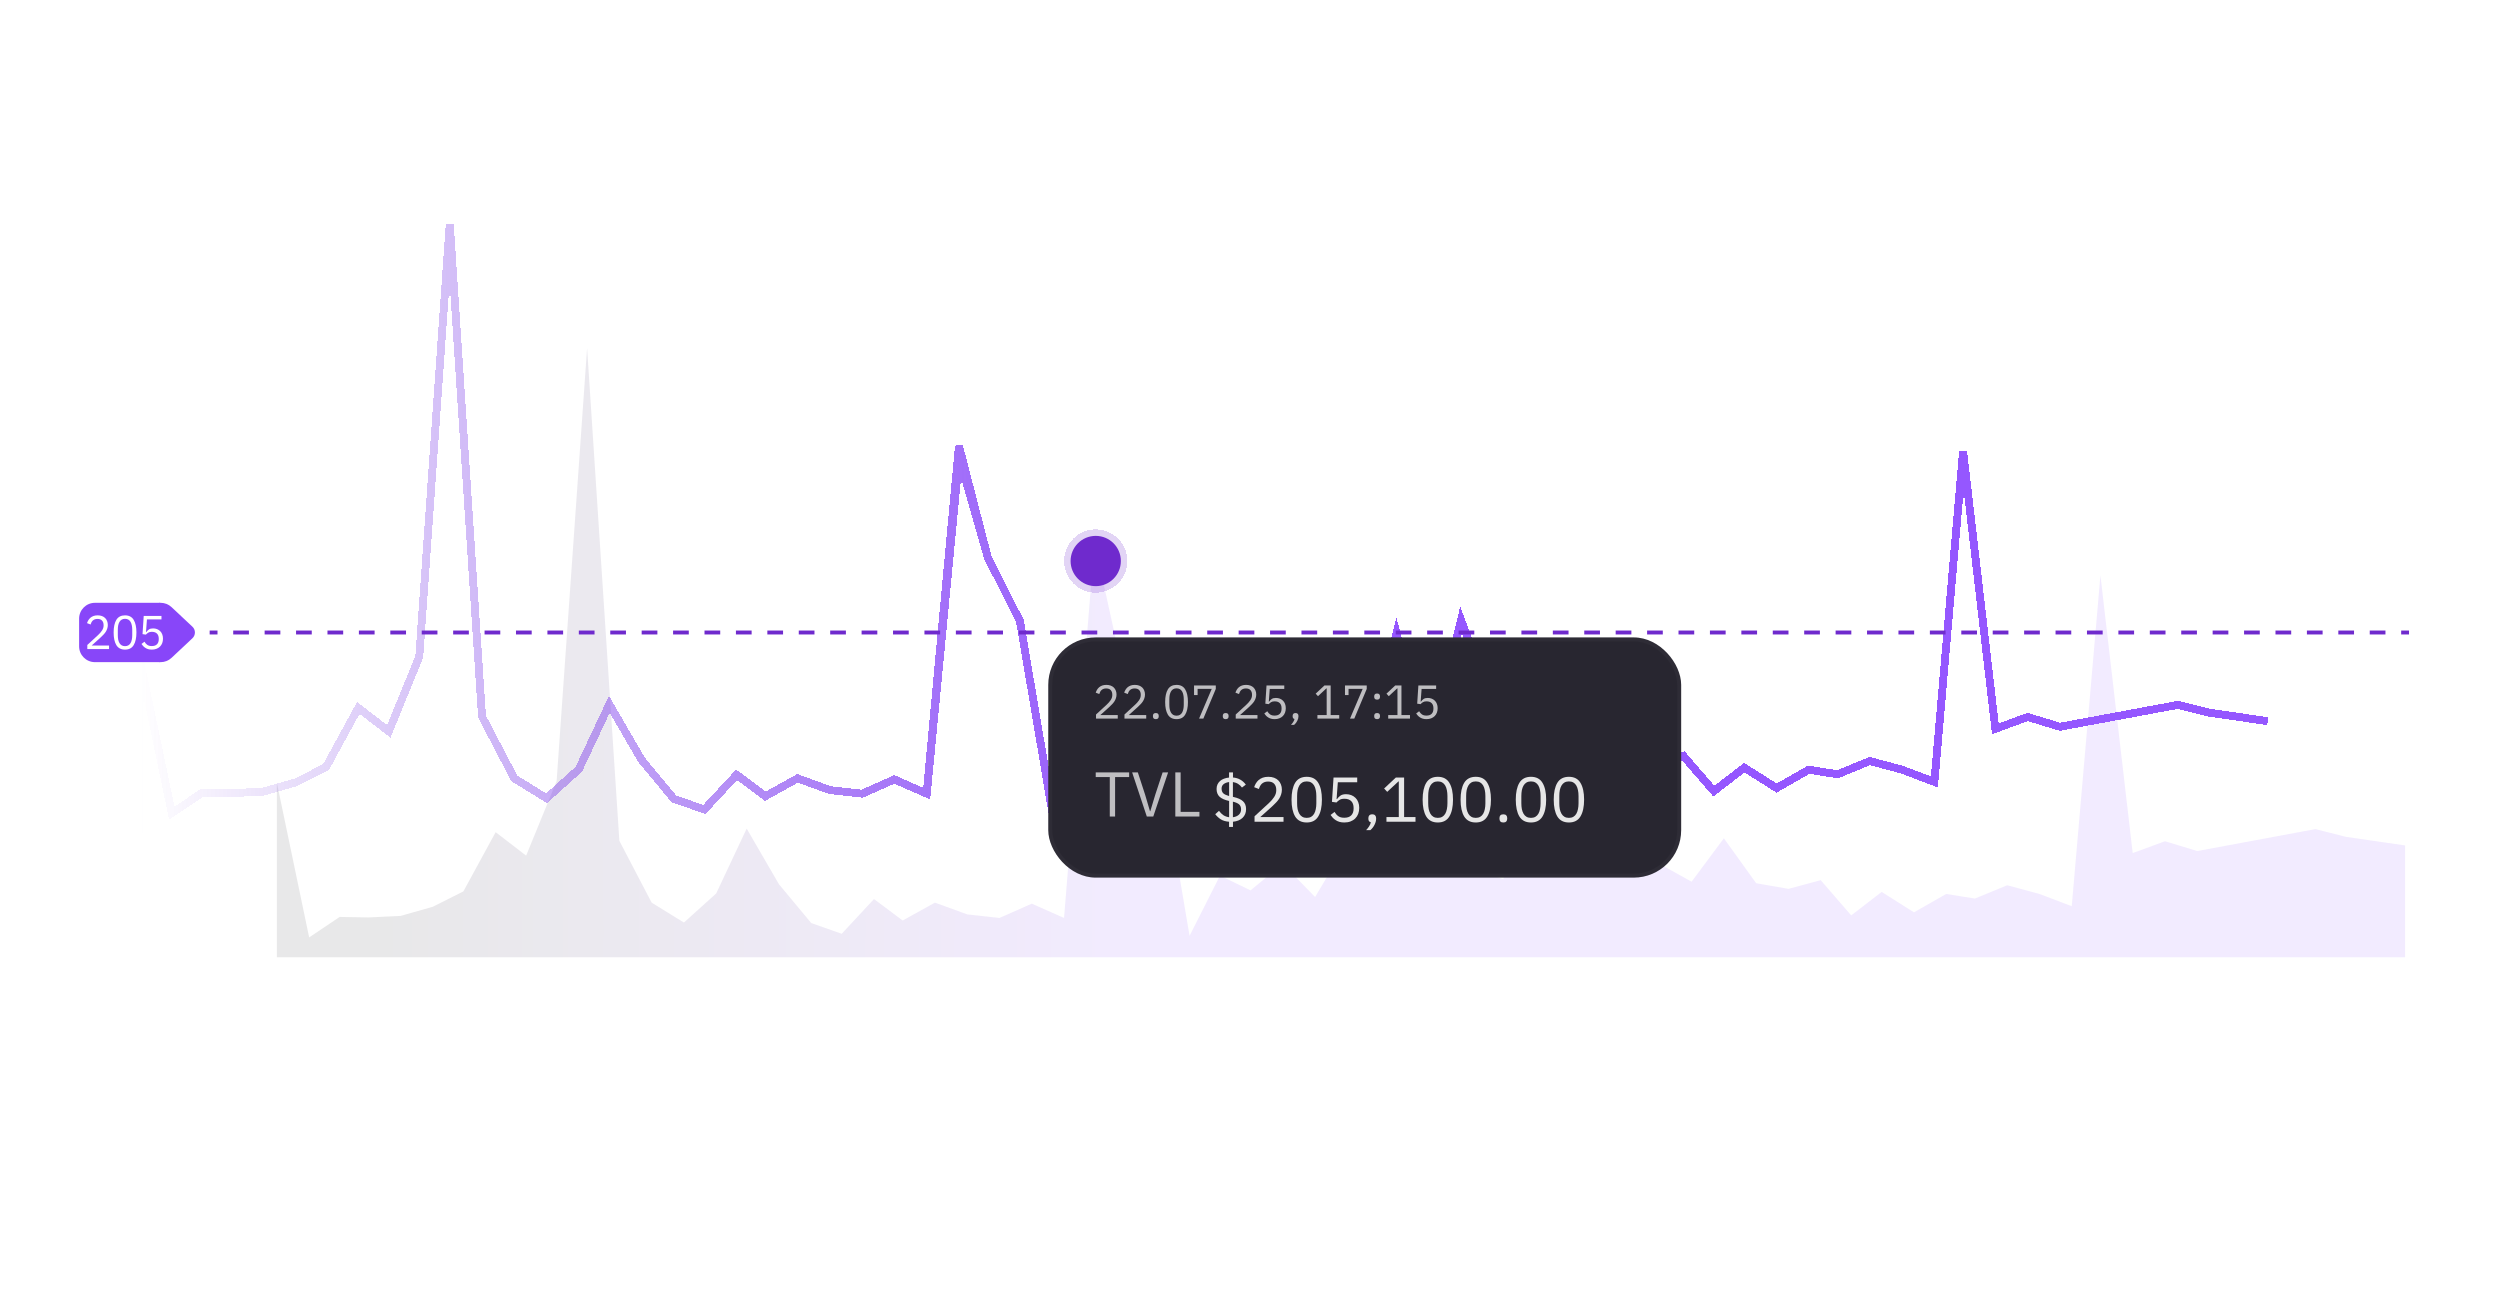 <svg width="632" height="328" viewBox="0 0 632 328" fill="none" xmlns="http://www.w3.org/2000/svg">
<g clip-path="url(#clip0_4192_1011)">
<path d="M53.25 28.984H56.694C57.39 28.984 57.934 29.18 58.326 29.572C58.726 29.964 58.926 30.488 58.926 31.144C58.926 31.456 58.882 31.72 58.794 31.936C58.706 32.152 58.594 32.332 58.458 32.476C58.322 32.612 58.174 32.716 58.014 32.788C57.854 32.852 57.706 32.896 57.57 32.92V32.992C57.722 33 57.89 33.04 58.074 33.112C58.266 33.184 58.446 33.3 58.614 33.46C58.782 33.612 58.922 33.812 59.034 34.06C59.154 34.3 59.214 34.592 59.214 34.936C59.214 35.28 59.158 35.6 59.046 35.896C58.942 36.192 58.794 36.448 58.602 36.664C58.41 36.88 58.182 37.052 57.918 37.18C57.654 37.3 57.366 37.36 57.054 37.36H53.25V28.984ZM54.258 36.472H56.742C57.174 36.472 57.514 36.364 57.762 36.148C58.01 35.924 58.134 35.6 58.134 35.176V34.768C58.134 34.344 58.01 34.024 57.762 33.808C57.514 33.584 57.174 33.472 56.742 33.472H54.258V36.472ZM54.258 32.608H56.574C56.974 32.608 57.286 32.508 57.51 32.308C57.734 32.108 57.846 31.82 57.846 31.444V31.036C57.846 30.66 57.734 30.372 57.51 30.172C57.286 29.972 56.974 29.872 56.574 29.872H54.258V32.608Z" fill="white" fill-opacity="0.7"/>
<path d="M48.538 37.504C47.538 37.504 46.806 37.124 46.342 36.364C45.886 35.604 45.658 34.54 45.658 33.172C45.658 31.804 45.886 30.74 46.342 29.98C46.806 29.22 47.538 28.84 48.538 28.84C49.538 28.84 50.266 29.22 50.722 29.98C51.186 30.74 51.418 31.804 51.418 33.172C51.418 34.54 51.186 35.604 50.722 36.364C50.266 37.124 49.538 37.504 48.538 37.504ZM48.538 36.628C48.866 36.628 49.146 36.56 49.378 36.424C49.61 36.288 49.798 36.096 49.942 35.848C50.086 35.6 50.19 35.308 50.254 34.972C50.326 34.636 50.362 34.264 50.362 33.856V32.488C50.362 32.08 50.326 31.708 50.254 31.372C50.19 31.036 50.086 30.744 49.942 30.496C49.798 30.248 49.61 30.056 49.378 29.92C49.146 29.784 48.866 29.716 48.538 29.716C48.21 29.716 47.93 29.784 47.698 29.92C47.466 30.056 47.278 30.248 47.134 30.496C46.99 30.744 46.882 31.036 46.81 31.372C46.746 31.708 46.714 32.08 46.714 32.488V33.856C46.714 34.264 46.746 34.636 46.81 34.972C46.882 35.308 46.99 35.6 47.134 35.848C47.278 36.096 47.466 36.288 47.698 36.424C47.93 36.56 48.21 36.628 48.538 36.628Z" fill="white" fill-opacity="0.7"/>
<path d="M42.243 37.36V35.716H38.199V34.828L41.703 28.984H43.203V34.876H44.415V35.716H43.203V37.36H42.243ZM39.147 34.876H42.243V29.764H42.183L39.147 34.876Z" fill="white" fill-opacity="0.7"/>
<path d="M31.604 37.36V36.472H33.944V29.728H33.86L31.748 31.696L31.16 31.06L33.38 28.984H34.952V36.472H37.112V37.36H31.604Z" fill="white" fill-opacity="0.7"/>
<path d="M26.616 38.344V37.36C26.008 37.32 25.492 37.172 25.068 36.916C24.652 36.652 24.296 36.324 24 35.932L24.708 35.296C24.964 35.64 25.244 35.916 25.548 36.124C25.86 36.324 26.22 36.452 26.628 36.508V33.424C25.804 33.24 25.2 32.972 24.816 32.62C24.44 32.26 24.252 31.768 24.252 31.144C24.252 30.824 24.308 30.54 24.42 30.292C24.54 30.036 24.704 29.816 24.912 29.632C25.12 29.448 25.368 29.304 25.656 29.2C25.944 29.088 26.264 29.016 26.616 28.984V28H27.36V28.972C27.904 29.02 28.372 29.16 28.764 29.392C29.164 29.616 29.508 29.928 29.796 30.328L29.064 30.88C28.864 30.6 28.624 30.372 28.344 30.196C28.064 30.012 27.732 29.892 27.348 29.836V32.644L27.456 32.668C28.288 32.852 28.892 33.124 29.268 33.484C29.652 33.836 29.844 34.328 29.844 34.96C29.844 35.648 29.62 36.204 29.172 36.628C28.732 37.044 28.128 37.288 27.36 37.36V38.344H26.616ZM28.896 35.02C28.896 34.612 28.776 34.3 28.536 34.084C28.304 33.868 27.908 33.692 27.348 33.556V36.508C27.828 36.444 28.204 36.284 28.476 36.028C28.756 35.764 28.896 35.428 28.896 35.02ZM25.2 31.072C25.2 31.48 25.316 31.788 25.548 31.996C25.788 32.196 26.148 32.36 26.628 32.488V29.836C26.196 29.892 25.848 30.024 25.584 30.232C25.328 30.44 25.2 30.72 25.2 31.072Z" fill="white" fill-opacity="0.7"/>
<path d="M605.982 33.672V32.672H608V33.672H605.982ZM597.911 33.672V32.672H601.946V33.672H597.911ZM589.839 33.672V32.672H593.875V33.672H589.839ZM581.768 33.672V32.672L585.804 32.672V33.672L581.768 33.672ZM573.696 33.672V32.672H577.732V33.672H573.696ZM565.625 33.672V32.672H569.661V33.672H565.625ZM557.554 33.672V32.672H561.589V33.672H557.554ZM549.482 33.672V32.672H553.518V33.672H549.482ZM541.411 33.672V32.672H545.446V33.672H541.411ZM533.339 33.672V32.672L537.375 32.672V33.672L533.339 33.672ZM525.268 33.672V32.672H529.304V33.672H525.268ZM517.196 33.672V32.672H521.232V33.672H517.196ZM509.125 33.672V32.672H513.161V33.672H509.125ZM501.053 33.672V32.672H505.089V33.672H501.053ZM492.982 33.672V32.672H497.018V33.672H492.982ZM484.911 33.672V32.672L488.946 32.672V33.672L484.911 33.672ZM476.839 33.672V32.672H480.875V33.672H476.839ZM468.768 33.672V32.672H472.803V33.672H468.768ZM460.696 33.672V32.672H464.732V33.672H460.696ZM452.625 33.672V32.672H456.661V33.672H452.625ZM444.553 33.672V32.672H448.589V33.672H444.553ZM436.482 33.672V32.672H440.518V33.672H436.482ZM428.411 33.672V32.672H432.446V33.672H428.411ZM420.339 33.672V32.672H424.375V33.672H420.339ZM412.268 33.672V32.672H416.303V33.672H412.268ZM404.196 33.672V32.672H408.232V33.672H404.196ZM396.125 33.672V32.672H400.161V33.672H396.125ZM388.053 33.672V32.672H392.089V33.672H388.053ZM379.982 33.672V32.672H384.018V33.672H379.982ZM371.911 33.672V32.672H375.946V33.672H371.911ZM363.839 33.672V32.672H367.875V33.672H363.839ZM355.768 33.672V32.672H359.803V33.672H355.768ZM347.696 33.672V32.672H351.732V33.672H347.696ZM339.625 33.672V32.672H343.661V33.672H339.625ZM331.553 33.672V32.672H335.589V33.672H331.553ZM323.482 33.672V32.672H327.518V33.672H323.482ZM315.41 33.672V32.672H319.446V33.672H315.41ZM307.34 33.672V32.672H311.375V33.672H307.34ZM299.268 33.672V32.672H303.303V33.672H299.268ZM291.196 33.672V32.672H295.232V33.672H291.196ZM283.125 33.672V32.672H287.16V33.672H283.125ZM275.053 33.672V32.672H279.09V33.672H275.053ZM266.982 33.672V32.672H271.018V33.672H266.982ZM258.91 33.672V32.672H262.946V33.672H258.91ZM250.84 33.672V32.672H254.875V33.672H250.84ZM242.768 33.672V32.672H246.803V33.672H242.768ZM234.696 33.672V32.672H238.732V33.672H234.696ZM226.625 33.672V32.672H230.66V33.672H226.625ZM218.553 33.672V32.672H222.589V33.672H218.553ZM210.482 33.672V32.672H214.518V33.672H210.482ZM202.41 33.672V32.672H206.446V33.672H202.41ZM194.339 33.672V32.672H198.375V33.672H194.339ZM186.268 33.672V32.672H190.303V33.672H186.268ZM178.197 33.672V32.672H182.232V33.672H178.197ZM170.125 33.672V32.672H174.16V33.672H170.125ZM162.053 33.672V32.672H166.089V33.672H162.053ZM153.982 33.672V32.672L158.018 32.672V33.672H153.982ZM145.91 33.672V32.672H149.947V33.672H145.91ZM137.839 33.672V32.672H141.875V33.672H137.839ZM129.767 33.672V32.672H133.803V33.672H129.767ZM121.697 33.672V32.672H125.732V33.672H121.697ZM113.625 33.672V32.672H117.66V33.672H113.625ZM105.553 33.672V32.672L109.589 32.672V33.672L105.553 33.672ZM97.482 33.672V32.672H101.517V33.672H97.482ZM89.41 33.672V32.672H93.447V33.672H89.41ZM81.339 33.672V32.672H85.375V33.672H81.339ZM73.267 33.672V32.672H77.303V33.672H73.267ZM67.214 33.672V32.672H69.232V33.672H67.214Z" fill="white" fill-opacity="0.08"/>
<path d="M46.054 67.328H49.498C50.194 67.328 50.738 67.524 51.13 67.916C51.53 68.308 51.73 68.832 51.73 69.488C51.73 69.8 51.686 70.064 51.598 70.28C51.51 70.496 51.398 70.676 51.262 70.82C51.126 70.956 50.978 71.06 50.818 71.132C50.658 71.196 50.51 71.24 50.374 71.264V71.336C50.526 71.344 50.694 71.384 50.878 71.456C51.07 71.528 51.25 71.644 51.418 71.804C51.586 71.956 51.726 72.156 51.838 72.404C51.958 72.644 52.018 72.936 52.018 73.28C52.018 73.624 51.962 73.944 51.85 74.24C51.746 74.536 51.598 74.792 51.406 75.008C51.214 75.224 50.986 75.396 50.722 75.524C50.458 75.644 50.17 75.704 49.858 75.704H46.054V67.328ZM47.062 74.816H49.546C49.978 74.816 50.318 74.708 50.566 74.492C50.814 74.268 50.938 73.944 50.938 73.52V73.112C50.938 72.688 50.814 72.368 50.566 72.152C50.318 71.928 49.978 71.816 49.546 71.816H47.062V74.816ZM47.062 70.952H49.378C49.778 70.952 50.09 70.852 50.314 70.652C50.538 70.452 50.65 70.164 50.65 69.788V69.38C50.65 69.004 50.538 68.716 50.314 68.516C50.09 68.316 49.778 68.216 49.378 68.216H47.062V70.952Z" fill="white" fill-opacity="0.7"/>
<path d="M44.139 75.704H38.643V74.672L41.379 72.152C41.771 71.792 42.099 71.412 42.363 71.012C42.627 70.604 42.759 70.196 42.759 69.788V69.644C42.759 69.18 42.631 68.804 42.375 68.516C42.119 68.228 41.731 68.084 41.211 68.084C40.955 68.084 40.731 68.12 40.539 68.192C40.347 68.264 40.179 68.364 40.035 68.492C39.899 68.62 39.783 68.772 39.687 68.948C39.599 69.116 39.527 69.3 39.471 69.5L38.571 69.152C38.651 68.904 38.759 68.664 38.895 68.432C39.039 68.192 39.215 67.98 39.423 67.796C39.639 67.612 39.895 67.464 40.191 67.352C40.495 67.24 40.851 67.184 41.259 67.184C41.667 67.184 42.031 67.244 42.351 67.364C42.671 67.484 42.939 67.652 43.155 67.868C43.371 68.084 43.535 68.34 43.647 68.636C43.767 68.932 43.827 69.26 43.827 69.62C43.827 69.948 43.779 70.252 43.683 70.532C43.595 70.812 43.471 71.08 43.311 71.336C43.151 71.584 42.955 71.828 42.723 72.068C42.499 72.308 42.255 72.548 41.991 72.788L39.735 74.816H44.139V75.704Z" fill="white" fill-opacity="0.7"/>
<path d="M31.604 75.704V74.816H33.944V68.072H33.86L31.748 70.04L31.16 69.404L33.38 67.328H34.952V74.816H37.112V75.704H31.604Z" fill="white" fill-opacity="0.7"/>
<path d="M26.616 76.688V75.704C26.008 75.664 25.492 75.516 25.068 75.26C24.652 74.996 24.296 74.668 24 74.276L24.708 73.64C24.964 73.984 25.244 74.26 25.548 74.468C25.86 74.668 26.22 74.796 26.628 74.852V71.768C25.804 71.584 25.2 71.316 24.816 70.964C24.44 70.604 24.252 70.112 24.252 69.488C24.252 69.168 24.308 68.884 24.42 68.636C24.54 68.38 24.704 68.16 24.912 67.976C25.12 67.792 25.368 67.648 25.656 67.544C25.944 67.432 26.264 67.36 26.616 67.328V66.344H27.36V67.316C27.904 67.364 28.372 67.504 28.764 67.736C29.164 67.96 29.508 68.272 29.796 68.672L29.064 69.224C28.864 68.944 28.624 68.716 28.344 68.54C28.064 68.356 27.732 68.236 27.348 68.18V70.988L27.456 71.012C28.288 71.196 28.892 71.468 29.268 71.828C29.652 72.18 29.844 72.672 29.844 73.304C29.844 73.992 29.62 74.548 29.172 74.972C28.732 75.388 28.128 75.632 27.36 75.704V76.688H26.616ZM28.896 73.364C28.896 72.956 28.776 72.644 28.536 72.428C28.304 72.212 27.908 72.036 27.348 71.9V74.852C27.828 74.788 28.204 74.628 28.476 74.372C28.756 74.108 28.896 73.772 28.896 73.364ZM25.2 69.416C25.2 69.824 25.316 70.132 25.548 70.34C25.788 70.54 26.148 70.704 26.628 70.832V68.18C26.196 68.236 25.848 68.368 25.584 68.576C25.328 68.784 25.2 69.064 25.2 69.416Z" fill="white" fill-opacity="0.7"/>
<path d="M605.955 72.016V71.016H608V72.016H605.955ZM597.777 72.016V71.016H601.866V72.016H597.777ZM589.597 72.016V71.016H593.688V72.016H589.597ZM581.419 72.016V71.016H585.508V72.016H581.419ZM573.24 72.016V71.016H577.329V72.016H573.24ZM565.062 72.016V71.016H569.151V72.016H565.062ZM556.882 72.016V71.016L560.971 71.016V72.016L556.882 72.016ZM548.703 72.016V71.016H552.793V72.016H548.703ZM540.525 72.016V71.016H544.614V72.016H540.525ZM532.346 72.016V71.016H536.436V72.016H532.346ZM524.167 72.016V71.016H528.256V72.016H524.167ZM515.988 72.016V71.016H520.077V72.016H515.988ZM507.81 72.016V71.016H511.899V72.016H507.81ZM499.631 72.016V71.016H503.72V72.016H499.631ZM491.451 72.016V71.016H495.541V72.016H491.451ZM483.273 72.016V71.016H487.362V72.016H483.273ZM475.094 72.016V71.016H479.184V72.016H475.094ZM466.915 72.016V71.016H471.005V72.016H466.915ZM458.736 72.016V71.016H462.825V72.016H458.736ZM450.558 72.016V71.016H454.647V72.016H450.558ZM442.379 72.016V71.016H446.468V72.016H442.379ZM434.199 72.016V71.016H438.29V72.016H434.199ZM426.021 72.016V71.016H430.11V72.016H426.021ZM417.842 72.016V71.016H421.932V72.016H417.842ZM409.664 72.016V71.016H413.753V72.016H409.664ZM401.484 72.016V71.016H405.575V72.016H401.484ZM393.306 72.016V71.016H397.395V72.016H393.306ZM385.127 72.016V71.016H389.216V72.016H385.127ZM376.949 72.016V71.016H381.038V72.016H376.949ZM368.769 72.016V71.016H372.858V72.016L368.769 72.016ZM360.59 72.016V71.016H364.68V72.016H360.59ZM352.412 72.016V71.016H356.501V72.016H352.412ZM344.233 72.016V71.016H348.323V72.016H344.233ZM336.054 72.016V71.016H340.143V72.016H336.054ZM327.875 72.016V71.016H331.964V72.016H327.875ZM319.697 72.016V71.016H323.786V72.016H319.697ZM311.517 72.016V71.016H315.607V72.016H311.517ZM303.339 72.016V71.016H307.428V72.016H303.339ZM295.16 72.016V71.016H299.249V72.016H295.16ZM286.981 72.016V71.016H291.071V72.016H286.981ZM278.802 72.016V71.016H282.892V72.016H278.802ZM270.623 72.016V71.016L274.713 71.016V72.016L270.623 72.016ZM262.445 72.016V71.016H266.534V72.016H262.445ZM254.266 72.016V71.016H258.355V72.016H254.266ZM246.087 72.016V71.016H250.177V72.016H246.087ZM237.908 72.016V71.016H241.997V72.016H237.908ZM229.729 72.016V71.016H233.819V72.016H229.729ZM221.551 72.016V71.016H225.64V72.016H221.551ZM213.371 72.016V71.016H217.461V72.016H213.371ZM205.193 72.016V71.016H209.282V72.016H205.193ZM197.014 72.016V71.016H201.103V72.016H197.014ZM188.836 72.016V71.016H192.925V72.016H188.836ZM180.656 72.016V71.016H184.745V72.016H180.656ZM172.478 72.016V71.016H176.567V72.016H172.478ZM164.299 72.016V71.016H168.388V72.016H164.299ZM156.119 72.016V71.016H160.21V72.016H156.119ZM147.941 72.016V71.016H152.03V72.016H147.941ZM139.762 72.016V71.016H143.852V72.016H139.762ZM131.584 72.016V71.016H135.673V72.016H131.584ZM123.404 72.016V71.016H127.494V72.016H123.404ZM115.226 72.016V71.016H119.315V72.016H115.226ZM107.047 72.016V71.016H111.136V72.016H107.047ZM98.868 72.016V71.016H102.958V72.016H98.868ZM90.689 72.016V71.016H94.778V72.016H90.689ZM82.51 72.016V71.016H86.6V72.016H82.51ZM74.332 72.016V71.016H78.421V72.016H74.332ZM66.153 72.016V71.016H70.242V72.016H66.153ZM60.018 72.016V71.016H62.063V72.016H60.018Z" fill="white" fill-opacity="0.08"/>
<path d="M46.054 105.672H49.498C50.194 105.672 50.738 105.868 51.13 106.26C51.53 106.652 51.73 107.176 51.73 107.832C51.73 108.144 51.686 108.408 51.598 108.624C51.51 108.84 51.398 109.02 51.262 109.164C51.126 109.3 50.978 109.404 50.818 109.476C50.658 109.54 50.51 109.584 50.374 109.608V109.68C50.526 109.688 50.694 109.728 50.878 109.8C51.07 109.872 51.25 109.988 51.418 110.148C51.586 110.3 51.726 110.5 51.838 110.748C51.958 110.988 52.018 111.28 52.018 111.624C52.018 111.968 51.962 112.288 51.85 112.584C51.746 112.88 51.598 113.136 51.406 113.352C51.214 113.568 50.986 113.74 50.722 113.868C50.458 113.988 50.17 114.048 49.858 114.048H46.054V105.672ZM47.062 113.16H49.546C49.978 113.16 50.318 113.052 50.566 112.836C50.814 112.612 50.938 112.288 50.938 111.864V111.456C50.938 111.032 50.814 110.712 50.566 110.496C50.318 110.272 49.978 110.16 49.546 110.16H47.062V113.16ZM47.062 109.296H49.378C49.778 109.296 50.09 109.196 50.314 108.996C50.538 108.796 50.65 108.508 50.65 108.132V107.724C50.65 107.348 50.538 107.06 50.314 106.86C50.09 106.66 49.778 106.56 49.378 106.56H47.062V109.296Z" fill="white" fill-opacity="0.7"/>
<path d="M41.343 114.192C40.343 114.192 39.611 113.812 39.147 113.052C38.691 112.292 38.463 111.228 38.463 109.86C38.463 108.492 38.691 107.428 39.147 106.668C39.611 105.908 40.343 105.528 41.343 105.528C42.343 105.528 43.071 105.908 43.527 106.668C43.991 107.428 44.223 108.492 44.223 109.86C44.223 111.228 43.991 112.292 43.527 113.052C43.071 113.812 42.343 114.192 41.343 114.192ZM41.343 113.316C41.671 113.316 41.951 113.248 42.183 113.112C42.415 112.976 42.603 112.784 42.747 112.536C42.891 112.288 42.995 111.996 43.059 111.66C43.131 111.324 43.167 110.952 43.167 110.544V109.176C43.167 108.768 43.131 108.396 43.059 108.06C42.995 107.724 42.891 107.432 42.747 107.184C42.603 106.936 42.415 106.744 42.183 106.608C41.951 106.472 41.671 106.404 41.343 106.404C41.015 106.404 40.735 106.472 40.503 106.608C40.271 106.744 40.083 106.936 39.939 107.184C39.795 107.432 39.687 107.724 39.615 108.06C39.551 108.396 39.519 108.768 39.519 109.176V110.544C39.519 110.952 39.551 111.324 39.615 111.66C39.687 111.996 39.795 112.288 39.939 112.536C40.083 112.784 40.271 112.976 40.503 113.112C40.735 113.248 41.015 113.316 41.343 113.316Z" fill="white" fill-opacity="0.7"/>
<path d="M31.604 114.048V113.16H33.944V106.416H33.86L31.748 108.384L31.16 107.748L33.38 105.672H34.952V113.16H37.112V114.048H31.604Z" fill="white" fill-opacity="0.7"/>
<path d="M26.616 115.032V114.048C26.008 114.008 25.492 113.86 25.068 113.604C24.652 113.34 24.296 113.012 24 112.62L24.708 111.984C24.964 112.328 25.244 112.604 25.548 112.812C25.86 113.012 26.22 113.14 26.628 113.196V110.112C25.804 109.928 25.2 109.66 24.816 109.308C24.44 108.948 24.252 108.456 24.252 107.832C24.252 107.512 24.308 107.228 24.42 106.98C24.54 106.724 24.704 106.504 24.912 106.32C25.12 106.136 25.368 105.992 25.656 105.888C25.944 105.776 26.264 105.704 26.616 105.672V104.688H27.36V105.66C27.904 105.708 28.372 105.848 28.764 106.08C29.164 106.304 29.508 106.616 29.796 107.016L29.064 107.568C28.864 107.288 28.624 107.06 28.344 106.884C28.064 106.7 27.732 106.58 27.348 106.524V109.332L27.456 109.356C28.288 109.54 28.892 109.812 29.268 110.172C29.652 110.524 29.844 111.016 29.844 111.648C29.844 112.336 29.62 112.892 29.172 113.316C28.732 113.732 28.128 113.976 27.36 114.048V115.032H26.616ZM28.896 111.708C28.896 111.3 28.776 110.988 28.536 110.772C28.304 110.556 27.908 110.38 27.348 110.244V113.196C27.828 113.132 28.204 112.972 28.476 112.716C28.756 112.452 28.896 112.116 28.896 111.708ZM25.2 107.76C25.2 108.168 25.316 108.476 25.548 108.684C25.788 108.884 26.148 109.048 26.628 109.176V106.524C26.196 106.58 25.848 106.712 25.584 106.92C25.328 107.128 25.2 107.408 25.2 107.76Z" fill="white" fill-opacity="0.7"/>
<path d="M605.955 110.36V109.36H608V110.36H605.955ZM597.777 110.36V109.36H601.866V110.36H597.777ZM589.597 110.36V109.36H593.688V110.36H589.597ZM581.419 110.36V109.36H585.508V110.36H581.419ZM573.24 110.36V109.36H577.329V110.36H573.24ZM565.062 110.36V109.36H569.151V110.36H565.062ZM556.882 110.36V109.36L560.971 109.36V110.36L556.882 110.36ZM548.703 110.36V109.36H552.793V110.36H548.703ZM540.525 110.36V109.36H544.614V110.36H540.525ZM532.346 110.36V109.36H536.436V110.36H532.346ZM524.167 110.36V109.36H528.256V110.36H524.167ZM515.988 110.36V109.36H520.077V110.36H515.988ZM507.81 110.36V109.36H511.899V110.36H507.81ZM499.631 110.36V109.36H503.72V110.36H499.631ZM491.451 110.36V109.36H495.541V110.36H491.451ZM483.273 110.36V109.36H487.362V110.36H483.273ZM475.094 110.36V109.36H479.184V110.36H475.094ZM466.915 110.36V109.36H471.005V110.36H466.915ZM458.736 110.36V109.36H462.825V110.36H458.736ZM450.558 110.36V109.36H454.647V110.36H450.558ZM442.379 110.36V109.36H446.468V110.36H442.379ZM434.199 110.36V109.36H438.29V110.36H434.199ZM426.021 110.36V109.36H430.11V110.36H426.021ZM417.842 110.36V109.36H421.932V110.36H417.842ZM409.664 110.36V109.36H413.753V110.36H409.664ZM401.484 110.36V109.36H405.575V110.36H401.484ZM393.306 110.36V109.36H397.395V110.36H393.306ZM385.127 110.36V109.36H389.216V110.36H385.127ZM376.949 110.36V109.36H381.038V110.36H376.949ZM368.769 110.36V109.36H372.858V110.36L368.769 110.36ZM360.59 110.36V109.36H364.68V110.36H360.59ZM352.412 110.36V109.36H356.501V110.36H352.412ZM344.233 110.36V109.36H348.323V110.36H344.233ZM336.054 110.36V109.36H340.143V110.36H336.054ZM327.875 110.36V109.36H331.964V110.36H327.875ZM319.697 110.36V109.36H323.786V110.36H319.697ZM311.517 110.36V109.36H315.607V110.36H311.517ZM303.339 110.36V109.36H307.428V110.36H303.339ZM295.16 110.36V109.36H299.249V110.36H295.16ZM286.981 110.36V109.36H291.071V110.36H286.981ZM278.802 110.36V109.36H282.892V110.36H278.802ZM270.623 110.36V109.36L274.713 109.36V110.36L270.623 110.36ZM262.445 110.36V109.36H266.534V110.36H262.445ZM254.266 110.36V109.36H258.355V110.36H254.266ZM246.087 110.36V109.36H250.177V110.36H246.087ZM237.908 110.36V109.36H241.997V110.36H237.908ZM229.729 110.36V109.36H233.819V110.36H229.729ZM221.551 110.36V109.36H225.64V110.36H221.551ZM213.371 110.36V109.36H217.461V110.36H213.371ZM205.193 110.36V109.36H209.282V110.36H205.193ZM197.014 110.36V109.36H201.103V110.36H197.014ZM188.836 110.36V109.36H192.925V110.36H188.836ZM180.656 110.36V109.36H184.745V110.36H180.656ZM172.478 110.36V109.36H176.567V110.36H172.478ZM164.299 110.36V109.36H168.388V110.36H164.299ZM156.119 110.36V109.36H160.21V110.36H156.119ZM147.941 110.36V109.36H152.03V110.36H147.941ZM139.762 110.36V109.36H143.852V110.36H139.762ZM131.584 110.36V109.36H135.673V110.36H131.584ZM123.404 110.36V109.36H127.494V110.36H123.404ZM115.226 110.36V109.36H119.315V110.36H115.226ZM107.047 110.36V109.36H111.136V110.36H107.047ZM98.868 110.36V109.36H102.958V110.36H98.868ZM90.689 110.36V109.36H94.778V110.36H90.689ZM82.51 110.36V109.36H86.6V110.36H82.51ZM74.332 110.36V109.36H78.421V110.36H74.332ZM66.153 110.36V109.36H70.242V110.36H66.153ZM60.018 110.36V109.36H62.063V110.36H60.018Z" fill="white" fill-opacity="0.08"/>
<path d="M38.859 144.016H42.303C42.999 144.016 43.543 144.212 43.935 144.604C44.335 144.996 44.535 145.52 44.535 146.176C44.535 146.488 44.491 146.752 44.403 146.968C44.315 147.184 44.203 147.364 44.067 147.508C43.931 147.644 43.783 147.748 43.623 147.82C43.463 147.884 43.315 147.928 43.179 147.952V148.024C43.331 148.032 43.499 148.072 43.683 148.144C43.875 148.216 44.055 148.332 44.223 148.492C44.391 148.644 44.531 148.844 44.643 149.092C44.763 149.332 44.823 149.624 44.823 149.968C44.823 150.312 44.767 150.632 44.655 150.928C44.551 151.224 44.403 151.48 44.211 151.696C44.019 151.912 43.791 152.084 43.527 152.212C43.263 152.332 42.975 152.392 42.663 152.392H38.859V144.016ZM39.867 151.504H42.351C42.783 151.504 43.123 151.396 43.371 151.18C43.619 150.956 43.743 150.632 43.743 150.208V149.8C43.743 149.376 43.619 149.056 43.371 148.84C43.123 148.616 42.783 148.504 42.351 148.504H39.867V151.504ZM39.867 147.64H42.183C42.583 147.64 42.895 147.54 43.119 147.34C43.343 147.14 43.455 146.852 43.455 146.476V146.068C43.455 145.692 43.343 145.404 43.119 145.204C42.895 145.004 42.583 144.904 42.183 144.904H39.867V147.64Z" fill="white" fill-opacity="0.7"/>
<path d="M34.148 152.536C33.668 152.536 33.248 152.476 32.888 152.356C32.528 152.228 32.224 152.056 31.976 151.84C31.736 151.624 31.552 151.368 31.424 151.072C31.304 150.776 31.244 150.456 31.244 150.112C31.244 149.536 31.4 149.08 31.712 148.744C32.024 148.408 32.432 148.172 32.936 148.036V147.94C32.496 147.788 32.144 147.544 31.88 147.208C31.624 146.864 31.496 146.452 31.496 145.972C31.496 145.332 31.728 144.824 32.192 144.448C32.656 144.064 33.308 143.872 34.148 143.872C34.988 143.872 35.64 144.064 36.104 144.448C36.568 144.824 36.8 145.332 36.8 145.972C36.8 146.452 36.668 146.864 36.404 147.208C36.148 147.544 35.8 147.788 35.36 147.94V148.036C35.864 148.172 36.272 148.408 36.584 148.744C36.896 149.08 37.052 149.536 37.052 150.112C37.052 150.456 36.988 150.776 36.86 151.072C36.74 151.368 36.556 151.624 36.308 151.84C36.068 152.056 35.768 152.228 35.408 152.356C35.048 152.476 34.628 152.536 34.148 152.536ZM34.148 151.66C34.732 151.66 35.184 151.532 35.504 151.276C35.824 151.012 35.984 150.64 35.984 150.16V149.908C35.984 149.428 35.824 149.06 35.504 148.804C35.184 148.54 34.732 148.408 34.148 148.408C33.564 148.408 33.112 148.54 32.792 148.804C32.472 149.06 32.312 149.428 32.312 149.908V150.16C32.312 150.64 32.472 151.012 32.792 151.276C33.112 151.532 33.564 151.66 34.148 151.66ZM34.148 147.568C34.676 147.568 35.076 147.456 35.348 147.232C35.62 147.008 35.756 146.68 35.756 146.248V146.068C35.756 145.636 35.62 145.308 35.348 145.084C35.076 144.86 34.676 144.748 34.148 144.748C33.62 144.748 33.22 144.86 32.948 145.084C32.676 145.308 32.54 145.636 32.54 146.068V146.248C32.54 146.68 32.676 147.008 32.948 147.232C33.22 147.456 33.62 147.568 34.148 147.568Z" fill="white" fill-opacity="0.7"/>
<path d="M26.616 153.376V152.392C26.008 152.352 25.492 152.204 25.068 151.948C24.652 151.684 24.296 151.356 24 150.964L24.708 150.328C24.964 150.672 25.244 150.948 25.548 151.156C25.86 151.356 26.22 151.484 26.628 151.54V148.456C25.804 148.272 25.2 148.004 24.816 147.652C24.44 147.292 24.252 146.8 24.252 146.176C24.252 145.856 24.308 145.572 24.42 145.324C24.54 145.068 24.704 144.848 24.912 144.664C25.12 144.48 25.368 144.336 25.656 144.232C25.944 144.12 26.264 144.048 26.616 144.016V143.032H27.36V144.004C27.904 144.052 28.372 144.192 28.764 144.424C29.164 144.648 29.508 144.96 29.796 145.36L29.064 145.912C28.864 145.632 28.624 145.404 28.344 145.228C28.064 145.044 27.732 144.924 27.348 144.868V147.676L27.456 147.7C28.288 147.884 28.892 148.156 29.268 148.516C29.652 148.868 29.844 149.36 29.844 149.992C29.844 150.68 29.62 151.236 29.172 151.66C28.732 152.076 28.128 152.32 27.36 152.392V153.376H26.616ZM28.896 150.052C28.896 149.644 28.776 149.332 28.536 149.116C28.304 148.9 27.908 148.724 27.348 148.588V151.54C27.828 151.476 28.204 151.316 28.476 151.06C28.756 150.796 28.896 150.46 28.896 150.052ZM25.2 146.104C25.2 146.512 25.316 146.82 25.548 147.028C25.788 147.228 26.148 147.392 26.628 147.52V144.868C26.196 144.924 25.848 145.056 25.584 145.264C25.328 145.472 25.2 145.752 25.2 146.104Z" fill="white" fill-opacity="0.7"/>
<path d="M605.928 148.704V147.704H608V148.704H605.928ZM597.642 148.704V147.704H601.785V148.704H597.642ZM589.356 148.704V147.704H593.5V148.704H589.356ZM581.07 148.704V147.704H585.213V148.704H581.07ZM572.783 148.704V147.704H576.926V148.704H572.783ZM564.498 148.704V147.704H568.641V148.704H564.498ZM556.211 148.704V147.704H560.354V148.704H556.211ZM547.925 148.704V147.704H552.068V148.704H547.925ZM539.639 148.704V147.704H543.782V148.704H539.639ZM531.352 148.704V147.704H535.496V148.704H531.352ZM523.067 148.704V147.704H527.209V148.704H523.067ZM514.78 148.704V147.704H518.923V148.704H514.78ZM506.494 148.704V147.704H510.637V148.704H506.494ZM498.208 148.704V147.704H502.35V148.704H498.208ZM489.921 148.704V147.704H494.065V148.704H489.921ZM481.635 148.704V147.704H485.778V148.704H481.635ZM473.349 148.704V147.704H477.492V148.704H473.349ZM465.063 148.704V147.704H469.206V148.704H465.063ZM456.776 148.704V147.704H460.919V148.704H456.776ZM448.491 148.704V147.704H452.633V148.704H448.491ZM440.204 148.704V147.704H444.347V148.704H440.204ZM431.917 148.704V147.704H436.061V148.704H431.917ZM423.632 148.704V147.704H427.775V148.704H423.632ZM415.345 148.704V147.704H419.489V148.704H415.345ZM407.059 148.704V147.704H411.202V148.704H407.059ZM398.773 148.704V147.704H402.917V148.704H398.773ZM390.487 148.704V147.704H394.63V148.704H390.487ZM382.2 148.704V147.704H386.343V148.704H382.2ZM373.915 148.704V147.704H378.058V148.704H373.915ZM365.628 148.704V147.704H369.771V148.704H365.628ZM357.341 148.704V147.704H361.485V148.704H357.341ZM349.056 148.704V147.704H353.199V148.704H349.056ZM340.769 148.704V147.704H344.913V148.704H340.769ZM332.483 148.704V147.704H336.626V148.704H332.483ZM324.197 148.704V147.704H328.34V148.704H324.197ZM315.911 148.704V147.704H320.054V148.704H315.911ZM307.625 148.704V147.704H311.767V148.704H307.625ZM299.339 148.704V147.704H303.482V148.704H299.339ZM291.052 148.704V147.704H295.195V148.704H291.052ZM282.766 148.704V147.704H286.909V148.704H282.766ZM274.48 148.704V147.704H278.623V148.704H274.48ZM266.193 148.704V147.704H270.337V148.704H266.193ZM257.908 148.704V147.704H262.05V148.704H257.908ZM249.621 148.704V147.704H253.764V148.704H249.621ZM241.335 148.704V147.704H245.478V148.704H241.335ZM233.049 148.704V147.704H237.191V148.704H233.049ZM224.762 148.704V147.704H228.906V148.704H224.762ZM216.476 148.704V147.704H220.619V148.704H216.476ZM208.19 148.704V147.704H212.334V148.704H208.19ZM199.904 148.704V147.704H204.047V148.704H199.904ZM191.617 148.704V147.704H195.76V148.704H191.617ZM183.332 148.704V147.704H187.475V148.704H183.332ZM175.045 148.704V147.704H179.188V148.704H175.045ZM166.759 148.704V147.704H170.902V148.704H166.759ZM158.473 148.704V147.704H162.616V148.704H158.473ZM150.186 148.704V147.704H154.33V148.704H150.186ZM141.9 148.704V147.704H146.043V148.704H141.9ZM133.614 148.704V147.704H137.758V148.704H133.614ZM125.328 148.704V147.704H129.471V148.704H125.328ZM117.041 148.704V147.704H121.184V148.704H117.041ZM108.756 148.704V147.704H112.899V148.704H108.756ZM100.469 148.704V147.704H104.612V148.704H100.469ZM92.183 148.704V147.704H96.326V148.704H92.183ZM83.897 148.704V147.704H88.04V148.704H83.897ZM75.61 148.704V147.704H79.754V148.704H75.61ZM67.325 148.704V147.704H71.467V148.704H67.325ZM59.038 148.704V147.704H63.181V148.704H59.038ZM52.823 148.704V147.704H54.895V148.704H52.823Z" fill="white" fill-opacity="0.08"/>
<path d="M38.859 182.36H42.303C42.999 182.36 43.543 182.556 43.935 182.948C44.335 183.34 44.535 183.864 44.535 184.52C44.535 184.832 44.491 185.096 44.403 185.312C44.315 185.528 44.203 185.708 44.067 185.852C43.931 185.988 43.783 186.092 43.623 186.164C43.463 186.228 43.315 186.272 43.179 186.296V186.368C43.331 186.376 43.499 186.416 43.683 186.488C43.875 186.56 44.055 186.676 44.223 186.836C44.391 186.988 44.531 187.188 44.643 187.436C44.763 187.676 44.823 187.968 44.823 188.312C44.823 188.656 44.767 188.976 44.655 189.272C44.551 189.568 44.403 189.824 44.211 190.04C44.019 190.256 43.791 190.428 43.527 190.556C43.263 190.676 42.975 190.736 42.663 190.736H38.859V182.36ZM39.867 189.848H42.351C42.783 189.848 43.123 189.74 43.371 189.524C43.619 189.3 43.743 188.976 43.743 188.552V188.144C43.743 187.72 43.619 187.4 43.371 187.184C43.123 186.96 42.783 186.848 42.351 186.848H39.867V189.848ZM39.867 185.984H42.183C42.583 185.984 42.895 185.884 43.119 185.684C43.343 185.484 43.455 185.196 43.455 184.82V184.412C43.455 184.036 43.343 183.748 43.119 183.548C42.895 183.348 42.583 183.248 42.183 183.248H39.867V185.984Z" fill="white" fill-opacity="0.7"/>
<path d="M34.16 190.88C33.728 190.88 33.336 190.808 32.984 190.664C32.64 190.512 32.344 190.3 32.096 190.028C31.856 189.748 31.672 189.408 31.544 189.008C31.416 188.608 31.352 188.16 31.352 187.664C31.352 187.04 31.444 186.456 31.628 185.912C31.812 185.36 32.048 184.86 32.336 184.412C32.632 183.956 32.956 183.556 33.308 183.212C33.66 182.86 34.004 182.576 34.34 182.36H35.636C35.188 182.688 34.788 183.008 34.436 183.32C34.084 183.632 33.776 183.96 33.512 184.304C33.248 184.64 33.024 185.004 32.84 185.396C32.656 185.78 32.508 186.216 32.396 186.704L32.456 186.728C32.656 186.384 32.912 186.1 33.224 185.876C33.544 185.644 33.96 185.528 34.472 185.528C34.832 185.528 35.164 185.588 35.468 185.708C35.772 185.828 36.032 186 36.248 186.224C36.464 186.448 36.632 186.72 36.752 187.04C36.88 187.36 36.944 187.716 36.944 188.108C36.944 188.516 36.876 188.892 36.74 189.236C36.612 189.572 36.424 189.864 36.176 190.112C35.936 190.352 35.644 190.54 35.3 190.676C34.956 190.812 34.576 190.88 34.16 190.88ZM34.148 190.004C34.7 190.004 35.128 189.852 35.432 189.548C35.744 189.244 35.9 188.808 35.9 188.24V188.144C35.9 187.576 35.744 187.14 35.432 186.836C35.128 186.532 34.7 186.38 34.148 186.38C33.596 186.38 33.164 186.532 32.852 186.836C32.548 187.14 32.396 187.576 32.396 188.144V188.24C32.396 188.808 32.548 189.244 32.852 189.548C33.164 189.852 33.596 190.004 34.148 190.004Z" fill="white" fill-opacity="0.7"/>
<path d="M26.616 191.72V190.736C26.008 190.696 25.492 190.548 25.068 190.292C24.652 190.028 24.296 189.7 24 189.308L24.708 188.672C24.964 189.016 25.244 189.292 25.548 189.5C25.86 189.7 26.22 189.828 26.628 189.884V186.8C25.804 186.616 25.2 186.348 24.816 185.996C24.44 185.636 24.252 185.144 24.252 184.52C24.252 184.2 24.308 183.916 24.42 183.668C24.54 183.412 24.704 183.192 24.912 183.008C25.12 182.824 25.368 182.68 25.656 182.576C25.944 182.464 26.264 182.392 26.616 182.36V181.376H27.36V182.348C27.904 182.396 28.372 182.536 28.764 182.768C29.164 182.992 29.508 183.304 29.796 183.704L29.064 184.256C28.864 183.976 28.624 183.748 28.344 183.572C28.064 183.388 27.732 183.268 27.348 183.212V186.02L27.456 186.044C28.288 186.228 28.892 186.5 29.268 186.86C29.652 187.212 29.844 187.704 29.844 188.336C29.844 189.024 29.62 189.58 29.172 190.004C28.732 190.42 28.128 190.664 27.36 190.736V191.72H26.616ZM28.896 188.396C28.896 187.988 28.776 187.676 28.536 187.46C28.304 187.244 27.908 187.068 27.348 186.932V189.884C27.828 189.82 28.204 189.66 28.476 189.404C28.756 189.14 28.896 188.804 28.896 188.396ZM25.2 184.448C25.2 184.856 25.316 185.164 25.548 185.372C25.788 185.572 26.148 185.736 26.628 185.864V183.212C26.196 183.268 25.848 183.4 25.584 183.608C25.328 183.816 25.2 184.096 25.2 184.448Z" fill="white" fill-opacity="0.7"/>
<path d="M605.928 187.048V186.048H608V187.048H605.928ZM597.642 187.048V186.048H601.785V187.048H597.642ZM589.356 187.048V186.048H593.5V187.048H589.356ZM581.07 187.048V186.048H585.213V187.048H581.07ZM572.783 187.048V186.048H576.926V187.048H572.783ZM564.498 187.048V186.048H568.641V187.048H564.498ZM556.211 187.048V186.048H560.354V187.048H556.211ZM547.925 187.048V186.048H552.068V187.048H547.925ZM539.639 187.048V186.048H543.782V187.048H539.639ZM531.352 187.048V186.048H535.496V187.048H531.352ZM523.067 187.048V186.048H527.209V187.048H523.067ZM514.78 187.048V186.048H518.923V187.048H514.78ZM506.494 187.048V186.048H510.637V187.048H506.494ZM498.208 187.048V186.048H502.35V187.048H498.208ZM489.921 187.048V186.048H494.065V187.048H489.921ZM481.635 187.048V186.048H485.778V187.048H481.635ZM473.349 187.048V186.048H477.492V187.048H473.349ZM465.063 187.048V186.048H469.206V187.048H465.063ZM456.776 187.048V186.048H460.919V187.048H456.776ZM448.491 187.048V186.048H452.633V187.048H448.491ZM440.204 187.048V186.048H444.347V187.048H440.204ZM431.917 187.048V186.048H436.061V187.048H431.917ZM423.632 187.048V186.048H427.775V187.048H423.632ZM415.345 187.048V186.048H419.489V187.048H415.345ZM407.059 187.048V186.048H411.202V187.048H407.059ZM398.773 187.048V186.048H402.917V187.048H398.773ZM390.487 187.048V186.048H394.63V187.048H390.487ZM382.2 187.048V186.048H386.343V187.048H382.2ZM373.915 187.048V186.048H378.058V187.048H373.915ZM365.628 187.048V186.048H369.771V187.048H365.628ZM357.341 187.048V186.048H361.485V187.048H357.341ZM349.056 187.048V186.048H353.199V187.048H349.056ZM340.769 187.048V186.048H344.913V187.048H340.769ZM332.483 187.048V186.048H336.626V187.048H332.483ZM324.197 187.048V186.048H328.34V187.048H324.197ZM315.911 187.048V186.048H320.054V187.048H315.911ZM307.625 187.048V186.048H311.767V187.048H307.625ZM299.339 187.048V186.048H303.482V187.048H299.339ZM291.052 187.048V186.048H295.195V187.048H291.052ZM282.766 187.048V186.048H286.909V187.048H282.766ZM274.48 187.048V186.048H278.623V187.048H274.48ZM266.193 187.048V186.048H270.337V187.048H266.193ZM257.908 187.048V186.048H262.05V187.048H257.908ZM249.621 187.048V186.048H253.764V187.048H249.621ZM241.335 187.048V186.048H245.478V187.048H241.335ZM233.049 187.048V186.048H237.191V187.048H233.049ZM224.762 187.048V186.048H228.906V187.048H224.762ZM216.476 187.048V186.048H220.619V187.048H216.476ZM208.19 187.048V186.048H212.334V187.048H208.19ZM199.904 187.048V186.048H204.047V187.048H199.904ZM191.617 187.048V186.048H195.76V187.048H191.617ZM183.332 187.048V186.048H187.475V187.048H183.332ZM175.045 187.048V186.048H179.188V187.048H175.045ZM166.759 187.048V186.048H170.902V187.048H166.759ZM158.473 187.048V186.048H162.616V187.048H158.473ZM150.186 187.048V186.048H154.33V187.048H150.186ZM141.9 187.048V186.048H146.043V187.048H141.9ZM133.614 187.048V186.048H137.758V187.048H133.614ZM125.328 187.048V186.048H129.471V187.048H125.328ZM117.041 187.048V186.048H121.184V187.048H117.041ZM108.756 187.048V186.048H112.899V187.048H108.756ZM100.469 187.048V186.048H104.612V187.048H100.469ZM92.183 187.048V186.048H96.326V187.048H92.183ZM83.897 187.048V186.048H88.04V187.048H83.897ZM75.61 187.048V186.048H79.754V187.048H75.61ZM67.325 187.048V186.048H71.467V187.048H67.325ZM59.038 187.048V186.048H63.181V187.048H59.038ZM52.823 187.048V186.048H54.895V187.048H52.823Z" fill="white" fill-opacity="0.08"/>
<path d="M38.859 220.704H42.303C42.999 220.704 43.543 220.9 43.935 221.292C44.335 221.684 44.535 222.208 44.535 222.864C44.535 223.176 44.491 223.44 44.403 223.656C44.315 223.872 44.203 224.052 44.067 224.196C43.931 224.332 43.783 224.436 43.623 224.508C43.463 224.572 43.315 224.616 43.179 224.64V224.712C43.331 224.72 43.499 224.76 43.683 224.832C43.875 224.904 44.055 225.02 44.223 225.18C44.391 225.332 44.531 225.532 44.643 225.78C44.763 226.02 44.823 226.312 44.823 226.656C44.823 227 44.767 227.32 44.655 227.616C44.551 227.912 44.403 228.168 44.211 228.384C44.019 228.6 43.791 228.772 43.527 228.9C43.263 229.02 42.975 229.08 42.663 229.08H38.859V220.704ZM39.867 228.192H42.351C42.783 228.192 43.123 228.084 43.371 227.868C43.619 227.644 43.743 227.32 43.743 226.896V226.488C43.743 226.064 43.619 225.744 43.371 225.528C43.123 225.304 42.783 225.192 42.351 225.192H39.867V228.192ZM39.867 224.328H42.183C42.583 224.328 42.895 224.228 43.119 224.028C43.343 223.828 43.455 223.54 43.455 223.164V222.756C43.455 222.38 43.343 222.092 43.119 221.892C42.895 221.692 42.583 221.592 42.183 221.592H39.867V224.328Z" fill="white" fill-opacity="0.7"/>
<path d="M35.048 229.08V227.436H31.004V226.548L34.508 220.704H36.008V226.596H37.22V227.436H36.008V229.08H35.048ZM31.952 226.596H35.048V221.484H34.988L31.952 226.596Z" fill="white" fill-opacity="0.7"/>
<path d="M26.616 230.064V229.08C26.008 229.04 25.492 228.892 25.068 228.636C24.652 228.372 24.296 228.044 24 227.652L24.708 227.016C24.964 227.36 25.244 227.636 25.548 227.844C25.86 228.044 26.22 228.172 26.628 228.228V225.144C25.804 224.96 25.2 224.692 24.816 224.34C24.44 223.98 24.252 223.488 24.252 222.864C24.252 222.544 24.308 222.26 24.42 222.012C24.54 221.756 24.704 221.536 24.912 221.352C25.12 221.168 25.368 221.024 25.656 220.92C25.944 220.808 26.264 220.736 26.616 220.704V219.72H27.36V220.692C27.904 220.74 28.372 220.88 28.764 221.112C29.164 221.336 29.508 221.648 29.796 222.048L29.064 222.6C28.864 222.32 28.624 222.092 28.344 221.916C28.064 221.732 27.732 221.612 27.348 221.556V224.364L27.456 224.388C28.288 224.572 28.892 224.844 29.268 225.204C29.652 225.556 29.844 226.048 29.844 226.68C29.844 227.368 29.62 227.924 29.172 228.348C28.732 228.764 28.128 229.008 27.36 229.08V230.064H26.616ZM28.896 226.74C28.896 226.332 28.776 226.02 28.536 225.804C28.304 225.588 27.908 225.412 27.348 225.276V228.228C27.828 228.164 28.204 228.004 28.476 227.748C28.756 227.484 28.896 227.148 28.896 226.74ZM25.2 222.792C25.2 223.2 25.316 223.508 25.548 223.716C25.788 223.916 26.148 224.08 26.628 224.208V221.556C26.196 221.612 25.848 221.744 25.584 221.952C25.328 222.16 25.2 222.44 25.2 222.792Z" fill="white" fill-opacity="0.7"/>
<path d="M605.928 225.392V224.392H608V225.392H605.928ZM597.642 225.392V224.392H601.785V225.392H597.642ZM589.356 225.392V224.392H593.5V225.392H589.356ZM581.07 225.392V224.392H585.213V225.392H581.07ZM572.783 225.392V224.392H576.926V225.392H572.783ZM564.498 225.392V224.392H568.641V225.392H564.498ZM556.211 225.392V224.392H560.354V225.392H556.211ZM547.925 225.392V224.392H552.068V225.392H547.925ZM539.639 225.392V224.392H543.782V225.392H539.639ZM531.352 225.392V224.392H535.496V225.392H531.352ZM523.067 225.392V224.392H527.209V225.392H523.067ZM514.78 225.392V224.392H518.923V225.392H514.78ZM506.494 225.392V224.392H510.637V225.392H506.494ZM498.208 225.392V224.392H502.35V225.392H498.208ZM489.921 225.392V224.392H494.065V225.392H489.921ZM481.635 225.392V224.392H485.778V225.392H481.635ZM473.349 225.392V224.392H477.492V225.392H473.349ZM465.063 225.392V224.392H469.206V225.392H465.063ZM456.776 225.392V224.392H460.919V225.392H456.776ZM448.491 225.392V224.392H452.633V225.392H448.491ZM440.204 225.392V224.392H444.347V225.392H440.204ZM431.917 225.392V224.392H436.061V225.392H431.917ZM423.632 225.392V224.392H427.775V225.392H423.632ZM415.345 225.392V224.392H419.489V225.392H415.345ZM407.059 225.392V224.392H411.202V225.392H407.059ZM398.773 225.392V224.392H402.917V225.392H398.773ZM390.487 225.392V224.392H394.63V225.392H390.487ZM382.2 225.392V224.392H386.343V225.392H382.2ZM373.915 225.392V224.392H378.058V225.392H373.915ZM365.628 225.392V224.392H369.771V225.392H365.628ZM357.341 225.392V224.392H361.485V225.392H357.341ZM349.056 225.392V224.392H353.199V225.392H349.056ZM340.769 225.392V224.392H344.913V225.392H340.769ZM332.483 225.392V224.392H336.626V225.392H332.483ZM324.197 225.392V224.392H328.34V225.392H324.197ZM315.911 225.392V224.392H320.054V225.392H315.911ZM307.625 225.392V224.392H311.767V225.392H307.625ZM299.339 225.392V224.392H303.482V225.392H299.339ZM291.052 225.392V224.392H295.195V225.392H291.052ZM282.766 225.392V224.392H286.909V225.392H282.766ZM274.48 225.392V224.392H278.623V225.392H274.48ZM266.193 225.392V224.392H270.337V225.392H266.193ZM257.908 225.392V224.392H262.05V225.392H257.908ZM249.621 225.392V224.392H253.764V225.392H249.621ZM241.335 225.392V224.392H245.478V225.392H241.335ZM233.049 225.392V224.392H237.191V225.392H233.049ZM224.762 225.392V224.392H228.906V225.392H224.762ZM216.476 225.392V224.392H220.619V225.392H216.476ZM208.19 225.392V224.392H212.334V225.392H208.19ZM199.904 225.392V224.392H204.047V225.392H199.904ZM191.617 225.392V224.392H195.76V225.392H191.617ZM183.332 225.392V224.392H187.475V225.392H183.332ZM175.045 225.392V224.392H179.188V225.392H175.045ZM166.759 225.392V224.392H170.902V225.392H166.759ZM158.473 225.392V224.392H162.616V225.392H158.473ZM150.186 225.392V224.392H154.33V225.392H150.186ZM141.9 225.392V224.392H146.043V225.392H141.9ZM133.614 225.392V224.392H137.758V225.392H133.614ZM125.328 225.392V224.392H129.471V225.392H125.328ZM117.041 225.392V224.392H121.184V225.392H117.041ZM108.756 225.392V224.392H112.899V225.392H108.756ZM100.469 225.392V224.392H104.612V225.392H100.469ZM92.183 225.392V224.392H96.326V225.392H92.183ZM83.897 225.392V224.392H88.04V225.392H83.897ZM75.61 225.392V224.392H79.754V225.392H75.61ZM67.325 225.392V224.392H71.467V225.392H67.325ZM59.038 225.392V224.392H63.181V225.392H59.038ZM52.823 225.392V224.392H54.895V225.392H52.823Z" fill="white" fill-opacity="0.08"/>
<path d="M38.859 259.048H42.303C42.999 259.048 43.543 259.244 43.935 259.636C44.335 260.028 44.535 260.552 44.535 261.208C44.535 261.52 44.491 261.784 44.403 262C44.315 262.216 44.203 262.396 44.067 262.54C43.931 262.676 43.783 262.78 43.623 262.852C43.463 262.916 43.315 262.96 43.179 262.984V263.056C43.331 263.064 43.499 263.104 43.683 263.176C43.875 263.248 44.055 263.364 44.223 263.524C44.391 263.676 44.531 263.876 44.643 264.124C44.763 264.364 44.823 264.656 44.823 265C44.823 265.344 44.767 265.664 44.655 265.96C44.551 266.256 44.403 266.512 44.211 266.728C44.019 266.944 43.791 267.116 43.527 267.244C43.263 267.364 42.975 267.424 42.663 267.424H38.859V259.048ZM39.867 266.536H42.351C42.783 266.536 43.123 266.428 43.371 266.212C43.619 265.988 43.743 265.664 43.743 265.24V264.832C43.743 264.408 43.619 264.088 43.371 263.872C43.123 263.648 42.783 263.536 42.351 263.536H39.867V266.536ZM39.867 262.672H42.183C42.583 262.672 42.895 262.572 43.119 262.372C43.343 262.172 43.455 261.884 43.455 261.508V261.1C43.455 260.724 43.343 260.436 43.119 260.236C42.895 260.036 42.583 259.936 42.183 259.936H39.867V262.672Z" fill="white" fill-opacity="0.7"/>
<path d="M36.944 267.424H31.448V266.392L34.184 263.872C34.576 263.512 34.904 263.132 35.168 262.732C35.432 262.324 35.564 261.916 35.564 261.508V261.364C35.564 260.9 35.436 260.524 35.18 260.236C34.924 259.948 34.536 259.804 34.016 259.804C33.76 259.804 33.536 259.84 33.344 259.912C33.152 259.984 32.984 260.084 32.84 260.212C32.704 260.34 32.588 260.492 32.492 260.668C32.404 260.836 32.332 261.02 32.276 261.22L31.376 260.872C31.456 260.624 31.564 260.384 31.7 260.152C31.844 259.912 32.02 259.7 32.228 259.516C32.444 259.332 32.7 259.184 32.996 259.072C33.3 258.96 33.656 258.904 34.064 258.904C34.472 258.904 34.836 258.964 35.156 259.084C35.476 259.204 35.744 259.372 35.96 259.588C36.176 259.804 36.34 260.06 36.452 260.356C36.572 260.652 36.632 260.98 36.632 261.34C36.632 261.668 36.584 261.972 36.488 262.252C36.4 262.532 36.276 262.8 36.116 263.056C35.956 263.304 35.76 263.548 35.528 263.788C35.304 264.028 35.06 264.268 34.796 264.508L32.54 266.536H36.944V267.424Z" fill="white" fill-opacity="0.7"/>
<path d="M26.616 268.408V267.424C26.008 267.384 25.492 267.236 25.068 266.98C24.652 266.716 24.296 266.388 24 265.996L24.708 265.36C24.964 265.704 25.244 265.98 25.548 266.188C25.86 266.388 26.22 266.516 26.628 266.572V263.488C25.804 263.304 25.2 263.036 24.816 262.684C24.44 262.324 24.252 261.832 24.252 261.208C24.252 260.888 24.308 260.604 24.42 260.356C24.54 260.1 24.704 259.88 24.912 259.696C25.12 259.512 25.368 259.368 25.656 259.264C25.944 259.152 26.264 259.08 26.616 259.048V258.064H27.36V259.036C27.904 259.084 28.372 259.224 28.764 259.456C29.164 259.68 29.508 259.992 29.796 260.392L29.064 260.944C28.864 260.664 28.624 260.436 28.344 260.26C28.064 260.076 27.732 259.956 27.348 259.9V262.708L27.456 262.732C28.288 262.916 28.892 263.188 29.268 263.548C29.652 263.9 29.844 264.392 29.844 265.024C29.844 265.712 29.62 266.268 29.172 266.692C28.732 267.108 28.128 267.352 27.36 267.424V268.408H26.616ZM28.896 265.084C28.896 264.676 28.776 264.364 28.536 264.148C28.304 263.932 27.908 263.756 27.348 263.62V266.572C27.828 266.508 28.204 266.348 28.476 266.092C28.756 265.828 28.896 265.492 28.896 265.084ZM25.2 261.136C25.2 261.544 25.316 261.852 25.548 262.06C25.788 262.26 26.148 262.424 26.628 262.552V259.9C26.196 259.956 25.848 260.088 25.584 260.296C25.328 260.504 25.2 260.784 25.2 261.136Z" fill="white" fill-opacity="0.7"/>
<path d="M52.823 263.736V262.736L608 262.736V263.736L52.823 263.736Z" fill="white" fill-opacity="0.1"/>
<path d="M80.348 293.8H76.676L76.436 296.992H76.52C76.72 296.712 76.944 296.488 77.192 296.32C77.448 296.152 77.796 296.068 78.236 296.068C78.596 296.068 78.928 296.128 79.232 296.248C79.536 296.368 79.8 296.54 80.024 296.764C80.248 296.98 80.42 297.248 80.54 297.568C80.668 297.888 80.732 298.252 80.732 298.66C80.732 299.068 80.668 299.444 80.54 299.788C80.412 300.124 80.224 300.416 79.976 300.664C79.736 300.904 79.44 301.092 79.088 301.228C78.744 301.364 78.352 301.432 77.912 301.432C77.56 301.432 77.248 301.392 76.976 301.312C76.712 301.232 76.476 301.124 76.268 300.988C76.06 300.852 75.876 300.7 75.716 300.532C75.564 300.364 75.424 300.188 75.296 300.004L76.052 299.428C76.156 299.596 76.264 299.748 76.376 299.884C76.496 300.02 76.624 300.136 76.76 300.232C76.904 300.328 77.068 300.404 77.252 300.46C77.436 300.508 77.656 300.532 77.912 300.532C78.488 300.532 78.924 300.38 79.22 300.076C79.516 299.772 79.664 299.344 79.664 298.792V298.672C79.664 298.12 79.516 297.692 79.22 297.388C78.924 297.084 78.488 296.932 77.912 296.932C77.528 296.932 77.224 297.004 77 297.148C76.784 297.284 76.588 297.448 76.412 297.64L75.56 297.52L75.86 292.912H80.348V293.8Z" fill="white" fill-opacity="0.7"/>
<path d="M73.573 301.288H68.077V300.256L70.813 297.736C71.205 297.376 71.533 296.996 71.797 296.596C72.061 296.188 72.193 295.78 72.193 295.372V295.228C72.193 294.764 72.065 294.388 71.809 294.1C71.553 293.812 71.165 293.668 70.645 293.668C70.389 293.668 70.165 293.704 69.973 293.776C69.781 293.848 69.613 293.948 69.469 294.076C69.333 294.204 69.217 294.356 69.121 294.532C69.033 294.7 68.961 294.884 68.905 295.084L68.005 294.736C68.085 294.488 68.193 294.248 68.329 294.016C68.473 293.776 68.649 293.564 68.857 293.38C69.073 293.196 69.329 293.048 69.625 292.936C69.929 292.824 70.285 292.768 70.693 292.768C71.101 292.768 71.465 292.828 71.785 292.948C72.105 293.068 72.373 293.236 72.589 293.452C72.805 293.668 72.969 293.924 73.081 294.22C73.201 294.516 73.261 294.844 73.261 295.204C73.261 295.532 73.213 295.836 73.117 296.116C73.029 296.396 72.905 296.664 72.745 296.92C72.585 297.168 72.389 297.412 72.157 297.652C71.933 297.892 71.689 298.132 71.425 298.372L69.169 300.4H73.573V301.288Z" fill="white" fill-opacity="0.7"/>
<path d="M62.691 303.1L65.823 292.408H66.687L63.555 303.1H62.691Z" fill="white" fill-opacity="0.7"/>
<path d="M56.444 301.288V300.4H58.784V293.656H58.7L56.588 295.624L56 294.988L58.22 292.912H59.792V300.4H61.952V301.288H56.444Z" fill="white" fill-opacity="0.7"/>
<path d="M340.547 293.8H336.875L336.635 296.992H336.719C336.919 296.712 337.143 296.488 337.391 296.32C337.647 296.152 337.995 296.068 338.435 296.068C338.795 296.068 339.127 296.128 339.431 296.248C339.735 296.368 339.999 296.54 340.223 296.764C340.447 296.98 340.619 297.248 340.739 297.568C340.867 297.888 340.931 298.252 340.931 298.66C340.931 299.068 340.867 299.444 340.739 299.788C340.611 300.124 340.423 300.416 340.175 300.664C339.935 300.904 339.639 301.092 339.287 301.228C338.943 301.364 338.551 301.432 338.111 301.432C337.759 301.432 337.447 301.392 337.175 301.312C336.911 301.232 336.675 301.124 336.467 300.988C336.259 300.852 336.075 300.7 335.915 300.532C335.763 300.364 335.623 300.188 335.495 300.004L336.251 299.428C336.355 299.596 336.463 299.748 336.575 299.884C336.695 300.02 336.823 300.136 336.959 300.232C337.103 300.328 337.267 300.404 337.451 300.46C337.635 300.508 337.855 300.532 338.111 300.532C338.687 300.532 339.123 300.38 339.419 300.076C339.715 299.772 339.863 299.344 339.863 298.792V298.672C339.863 298.12 339.715 297.692 339.419 297.388C339.123 297.084 338.687 296.932 338.111 296.932C337.727 296.932 337.423 297.004 337.199 297.148C336.983 297.284 336.787 297.448 336.611 297.64L335.759 297.52L336.059 292.912H340.547V293.8Z" fill="white" fill-opacity="0.7"/>
<path d="M333.771 301.288H328.275V300.256L331.011 297.736C331.403 297.376 331.731 296.996 331.995 296.596C332.259 296.188 332.391 295.78 332.391 295.372V295.228C332.391 294.764 332.263 294.388 332.007 294.1C331.751 293.812 331.363 293.668 330.843 293.668C330.587 293.668 330.363 293.704 330.171 293.776C329.979 293.848 329.811 293.948 329.667 294.076C329.531 294.204 329.415 294.356 329.319 294.532C329.231 294.7 329.159 294.884 329.103 295.084L328.203 294.736C328.283 294.488 328.391 294.248 328.527 294.016C328.671 293.776 328.847 293.564 329.055 293.38C329.271 293.196 329.527 293.048 329.823 292.936C330.127 292.824 330.483 292.768 330.891 292.768C331.299 292.768 331.663 292.828 331.983 292.948C332.303 293.068 332.571 293.236 332.787 293.452C333.003 293.668 333.167 293.924 333.279 294.22C333.399 294.516 333.459 294.844 333.459 295.204C333.459 295.532 333.411 295.836 333.315 296.116C333.227 296.396 333.103 296.664 332.943 296.92C332.783 297.168 332.587 297.412 332.355 297.652C332.131 297.892 331.887 298.132 331.623 298.372L329.367 300.4H333.771V301.288Z" fill="white" fill-opacity="0.7"/>
<path d="M322.889 303.1L326.021 292.408H326.885L323.753 303.1H322.889Z" fill="white" fill-opacity="0.7"/>
<path d="M318.718 296.464C319.286 296.464 319.71 296.336 319.99 296.08C320.278 295.816 320.422 295.48 320.422 295.072V294.988C320.422 294.548 320.282 294.22 320.002 294.004C319.73 293.78 319.37 293.668 318.922 293.668C318.49 293.668 318.138 293.764 317.866 293.956C317.594 294.14 317.37 294.392 317.194 294.712L316.45 294.136C316.554 293.968 316.678 293.804 316.822 293.644C316.974 293.476 317.15 293.328 317.35 293.2C317.55 293.072 317.782 292.968 318.046 292.888C318.31 292.808 318.61 292.768 318.946 292.768C319.298 292.768 319.63 292.816 319.942 292.912C320.254 293 320.522 293.136 320.746 293.32C320.978 293.496 321.158 293.716 321.286 293.98C321.422 294.244 321.49 294.544 321.49 294.88C321.49 295.152 321.446 295.396 321.358 295.612C321.278 295.828 321.166 296.016 321.022 296.176C320.878 296.336 320.706 296.472 320.506 296.584C320.314 296.696 320.106 296.78 319.882 296.836V296.884C320.106 296.932 320.322 297.012 320.53 297.124C320.746 297.228 320.934 297.368 321.094 297.544C321.262 297.712 321.394 297.92 321.49 298.168C321.594 298.408 321.646 298.684 321.646 298.996C321.646 299.356 321.578 299.688 321.442 299.992C321.306 300.288 321.114 300.544 320.866 300.76C320.618 300.968 320.318 301.132 319.966 301.252C319.614 301.372 319.226 301.432 318.802 301.432C318.442 301.432 318.122 301.392 317.842 301.312C317.562 301.232 317.314 301.124 317.098 300.988C316.882 300.852 316.69 300.7 316.522 300.532C316.362 300.364 316.218 300.188 316.09 300.004L316.846 299.428C316.95 299.596 317.062 299.748 317.182 299.884C317.31 300.02 317.45 300.136 317.602 300.232C317.754 300.328 317.926 300.404 318.118 300.46C318.31 300.508 318.534 300.532 318.79 300.532C319.382 300.532 319.83 300.4 320.134 300.136C320.438 299.864 320.59 299.48 320.59 298.984V298.888C320.59 298.392 320.438 298.012 320.134 297.748C319.83 297.476 319.382 297.34 318.79 297.34H317.806V296.464H318.718Z" fill="white" fill-opacity="0.7"/>
<path d="M607.616 293.8H603.944L603.704 296.992H603.788C603.988 296.712 604.212 296.488 604.46 296.32C604.716 296.152 605.064 296.068 605.504 296.068C605.864 296.068 606.196 296.128 606.5 296.248C606.804 296.368 607.068 296.54 607.292 296.764C607.516 296.98 607.688 297.248 607.808 297.568C607.936 297.888 608 298.252 608 298.66C608 299.068 607.936 299.444 607.808 299.788C607.68 300.124 607.492 300.416 607.244 300.664C607.004 300.904 606.708 301.092 606.356 301.228C606.012 301.364 605.62 301.432 605.18 301.432C604.828 301.432 604.516 301.392 604.244 301.312C603.98 301.232 603.744 301.124 603.536 300.988C603.328 300.852 603.144 300.7 602.984 300.532C602.832 300.364 602.692 300.188 602.564 300.004L603.32 299.428C603.424 299.596 603.532 299.748 603.644 299.884C603.764 300.02 603.892 300.136 604.028 300.232C604.172 300.328 604.336 300.404 604.52 300.46C604.704 300.508 604.924 300.532 605.18 300.532C605.756 300.532 606.192 300.38 606.488 300.076C606.784 299.772 606.932 299.344 606.932 298.792V298.672C606.932 298.12 606.784 297.692 606.488 297.388C606.192 297.084 605.756 296.932 605.18 296.932C604.796 296.932 604.492 297.004 604.268 297.148C604.052 297.284 603.856 297.448 603.68 297.64L602.828 297.52L603.128 292.912H607.616V293.8Z" fill="white" fill-opacity="0.7"/>
<path d="M600.84 301.288H595.344V300.256L598.08 297.736C598.472 297.376 598.8 296.996 599.064 296.596C599.328 296.188 599.46 295.78 599.46 295.372V295.228C599.46 294.764 599.332 294.388 599.076 294.1C598.82 293.812 598.432 293.668 597.912 293.668C597.656 293.668 597.432 293.704 597.24 293.776C597.048 293.848 596.88 293.948 596.736 294.076C596.6 294.204 596.484 294.356 596.388 294.532C596.3 294.7 596.228 294.884 596.172 295.084L595.272 294.736C595.352 294.488 595.46 294.248 595.596 294.016C595.74 293.776 595.916 293.564 596.124 293.38C596.34 293.196 596.596 293.048 596.892 292.936C597.196 292.824 597.552 292.768 597.96 292.768C598.368 292.768 598.732 292.828 599.052 292.948C599.372 293.068 599.64 293.236 599.856 293.452C600.072 293.668 600.236 293.924 600.348 294.22C600.468 294.516 600.528 294.844 600.528 295.204C600.528 295.532 600.48 295.836 600.384 296.116C600.296 296.396 600.172 296.664 600.012 296.92C599.852 297.168 599.656 297.412 599.424 297.652C599.2 297.892 598.956 298.132 598.692 298.372L596.436 300.4H600.84V301.288Z" fill="white" fill-opacity="0.7"/>
<path d="M589.959 303.1L593.091 292.408H593.955L590.823 303.1H589.959Z" fill="white" fill-opacity="0.7"/>
<path d="M587.156 301.288V299.644H583.112V298.756L586.616 292.912H588.116V298.804H589.328V299.644H588.116V301.288H587.156ZM584.06 298.804H587.156V293.692H587.096L584.06 298.804Z" fill="white" fill-opacity="0.7"/>
<path d="M581.856 301.288H576.36V300.256L579.096 297.736C579.488 297.376 579.816 296.996 580.08 296.596C580.344 296.188 580.476 295.78 580.476 295.372V295.228C580.476 294.764 580.348 294.388 580.092 294.1C579.836 293.812 579.448 293.668 578.928 293.668C578.672 293.668 578.448 293.704 578.256 293.776C578.064 293.848 577.896 293.948 577.752 294.076C577.616 294.204 577.5 294.356 577.404 294.532C577.316 294.7 577.244 294.884 577.188 295.084L576.288 294.736C576.368 294.488 576.476 294.248 576.612 294.016C576.756 293.776 576.932 293.564 577.14 293.38C577.356 293.196 577.612 293.048 577.908 292.936C578.212 292.824 578.568 292.768 578.976 292.768C579.384 292.768 579.748 292.828 580.068 292.948C580.388 293.068 580.656 293.236 580.872 293.452C581.088 293.668 581.252 293.924 581.364 294.22C581.484 294.516 581.544 294.844 581.544 295.204C581.544 295.532 581.496 295.836 581.4 296.116C581.312 296.396 581.188 296.664 581.028 296.92C580.868 297.168 580.672 297.412 580.44 297.652C580.216 297.892 579.972 298.132 579.708 298.372L577.452 300.4H581.856V301.288Z" fill="white" fill-opacity="0.7"/>
<path d="M78.154 236.978L70 197.92V242H608V227.864V213.727L592.943 211.533L585.351 209.596L555.466 215.147L547.307 212.662L539.148 215.664L530.989 145.471L523.736 229.09L515.577 225.992L507.418 223.797L499.259 227.154L492.006 225.992L483.847 230.639L475.688 225.475L467.982 231.414L460.277 222.506L452.117 224.701L443.958 223.281L435.799 211.92L427.64 222.893L419.481 218.375L412.229 210.128L404.07 188.142L395.911 222.025L387.751 191.448L380.046 222.248L372.34 219.666L364.181 221.344L356.475 215.406L347.863 220.182L340.61 213.082L332.451 226.766L324.292 218.375L316.133 225.088L308.427 221.344L300.721 236.578L292.562 188.435L284.403 172.254L276.697 137.101L268.991 232.059L260.832 228.445L252.673 232.059L244.514 231.156L236.355 228.186L228.196 232.705L220.944 227.283L212.784 236.061L205.079 233.35L196.92 223.539L188.76 209.467L181.055 225.863L172.896 233.221L164.737 228.186L156.577 212.565L148.418 88L140.713 197.461L133.007 216.309L125.301 210.371L117.142 225.346L109.436 229.219L101.277 231.543L93.118 231.93L85.865 231.801L78.154 236.978Z" fill="url(#paint0_linear_4192_1011)" fill-opacity="0.1"/>
<g filter="url(#filter0_d_4192_1011)">
<path d="M149.416 87.935L157.561 212.289L165.495 227.479L172.782 231.976L180.234 225.255L188.668 207.313L197.74 222.962L205.671 232.499L212.497 234.9L220.822 225.943L228.276 231.517L236.27 227.091L236.697 227.247L244.745 230.175L252.516 231.035L260.428 227.53L260.832 227.351L268.108 230.574L276.153 144.06L278.127 143.927L285.353 171.917L293.455 187.984L293.522 188.119L293.548 188.268L301.199 233.416L307.979 220.015L315.992 223.907L324.367 217.018L332.259 225.134L340.401 211.479L348.029 218.945L355.99 214.531L356.564 214.212L364.428 220.271L372.139 218.687L372.402 218.632L372.657 218.718L379.337 220.956L387.721 187.452L395.86 217.959L403.865 184.718L413.101 209.606L420.117 217.583L427.359 221.595L435.813 210.226L444.532 222.365L452.07 223.678L460.622 221.377L468.12 230.045L475.078 224.684L475.632 224.256L483.874 229.473L491.512 225.123L491.817 224.948L499.139 226.121L507.351 222.743L515.837 225.026L515.885 225.039L515.932 225.057L522.854 227.686L529.992 145.385L531.982 145.355L539.993 214.287L546.962 211.724L547.276 211.607L547.599 211.705L555.523 214.119L585.169 208.613L585.386 208.572L585.599 208.627L593.139 210.55L608.145 212.737L607.855 214.717L592.799 212.522L592.747 212.515L592.696 212.502L585.316 210.619L555.648 216.131L555.408 216.175L547.337 213.716L538.301 217.041L531.133 155.379L524.618 230.495L515.262 226.941L507.484 224.851L499.379 228.186L499.101 228.141L492.194 227.034L484.342 231.508L483.82 231.806L475.744 226.694L467.845 232.783L459.931 223.634L452.377 225.666L452.164 225.724L443.385 224.195L443.146 223.864L435.785 213.614L427.921 224.191L418.997 219.25L418.845 219.166L418.73 219.035L411.355 210.649L404.273 191.565L396.883 222.259L394.944 222.282L387.782 195.443L380.753 223.54L372.277 220.699L364.382 222.323L363.934 222.416L356.385 216.599L347.695 221.418L340.817 214.685L332.643 228.397L324.217 219.731L316.769 225.86L316.272 226.268L308.875 222.673L300.243 239.739L291.601 188.751L283.51 172.704L283.453 172.591L283.426 172.468L277.674 152.344L269.874 233.544L260.832 229.537L253.078 232.974L252.832 233.083L252.563 233.054L244.404 232.149L244.285 232.137L244.172 232.096L236.441 229.281L228.115 233.893L221.063 228.621L213.07 237.223L204.486 234.202L196.15 224.178L196.097 224.113L196.055 224.04L188.853 211.62L181.874 226.471L173.009 234.466L164.211 229.037L163.978 228.893L155.594 212.842L148.382 102.748L141.71 197.531L141.699 197.69L133.436 217.902L125.618 211.878L118.021 225.824L117.87 226.1L117.591 226.239L109.885 230.112L109.801 230.155L109.71 230.181L101.551 232.505L101.439 232.536L101.324 232.542L93.165 232.929L93.133 232.931L93.101 232.93L86.162 232.806L77.478 238.636L71 207.602V242H69V197.92L70.978 197.716L78.829 235.32L85.308 230.971L85.569 230.796L93.103 230.93L101.113 230.549L109.067 228.284L116.413 224.593L124.983 208.863L132.577 214.716L139.726 197.23L147.421 87.93L149.416 87.935Z" fill="url(#paint1_linear_4192_1011)" shape-rendering="crispEdges"/>
</g>
<path d="M607.015 160.392V159.392H609V160.392H607.015ZM599.071 160.392V159.392H603.043V160.392H599.071ZM591.129 160.392V159.392H595.1V160.392H591.129ZM583.186 160.392V159.392H587.157V160.392H583.186ZM575.243 160.392V159.392H579.214V160.392H575.243ZM567.3 160.392V159.392H571.271V160.392H567.3ZM559.357 160.392V159.392H563.328V160.392H559.357ZM551.414 160.392V159.392H555.386V160.392H551.414ZM543.472 160.392V159.392H547.442V160.392H543.472ZM535.528 160.392V159.392H539.5V160.392H535.528ZM527.586 160.392V159.392H531.558V160.392H527.586ZM519.643 160.392V159.392H523.614V160.392H519.643ZM511.7 160.392V159.392H515.672V160.392H511.7ZM503.757 160.392V159.392H507.729V160.392H503.757ZM495.814 160.392V159.392H499.786V160.392H495.814ZM487.871 160.392V159.392H491.843V160.392H487.871ZM479.929 160.392V159.392H483.9V160.392H479.929ZM471.985 160.392V159.392H475.957V160.392H471.985ZM464.043 160.392V159.392H468.015V160.392H464.043ZM456.1 160.392V159.392H460.071V160.392H456.1ZM448.157 160.392V159.392H452.129V160.392H448.157ZM440.214 160.392V159.392H444.186V160.392H440.214ZM432.271 160.392V159.392H436.243V160.392H432.271ZM424.328 160.392V159.392H428.3V160.392H424.328ZM416.386 160.392V159.392H420.357V160.392H416.386ZM408.442 160.392V159.392H412.414V160.392H408.442ZM400.5 160.392V159.392H404.472V160.392H400.5ZM392.557 160.392V159.392H396.528V160.392H392.557ZM384.614 160.392V159.392H388.586V160.392H384.614ZM376.671 160.392V159.392H380.643V160.392H376.671ZM368.729 160.392V159.392H372.7V160.392H368.729ZM360.785 160.392V159.392H364.757V160.392H360.785ZM352.843 160.392V159.392H356.814V160.392H352.843ZM344.899 160.392V159.392H348.871V160.392H344.899ZM336.957 160.392V159.392H340.929V160.392H336.957ZM329.014 160.392V159.392H332.985V160.392H329.014ZM321.071 160.392V159.392H325.043V160.392H321.071ZM313.128 160.392V159.392H317.1V160.392H313.128ZM305.186 160.392V159.392H309.157V160.392H305.186ZM297.242 160.392V159.392H301.214V160.392H297.242ZM289.3 160.392V159.392H293.271V160.392H289.3ZM281.356 160.392V159.392H285.328V160.392H281.356ZM273.414 160.392V159.392H277.386V160.392H273.414ZM265.471 160.392V159.392H269.442V160.392H265.471ZM257.528 160.392V159.392L261.5 159.392V160.392L257.528 160.392ZM249.585 160.392V159.392H253.557V160.392H249.585ZM241.643 160.392V159.392H245.614V160.392H241.643ZM233.699 160.392V159.392H237.671V160.392H233.699ZM225.757 160.392V159.392H229.729V160.392H225.757ZM217.813 160.392V159.392H221.785V160.392H217.813ZM209.871 160.392V159.392H213.843V160.392H209.871ZM201.928 160.392V159.392H205.899V160.392H201.928ZM193.985 160.392V159.392H197.957V160.392H193.985ZM186.042 160.392V159.392H190.014V160.392H186.042ZM178.1 160.392V159.392H182.071V160.392H178.1ZM170.156 160.392V159.392H174.128V160.392H170.156ZM162.214 160.392V159.392H166.186V160.392H162.214ZM154.271 160.392V159.392H158.242V160.392H154.271ZM146.328 160.392V159.392H150.3V160.392H146.328ZM138.385 160.392V159.392H142.356V160.392H138.385ZM130.442 160.392V159.392H134.414V160.392H130.442ZM122.499 160.392V159.392H126.471V160.392H122.499ZM114.557 160.392V159.392H118.528V160.392H114.557ZM106.613 160.392V159.392H110.585V160.392H106.613ZM98.671 160.392V159.392H102.643V160.392H98.671ZM90.728 160.392V159.392H94.699V160.392H90.728ZM82.785 160.392V159.392H86.757V160.392H82.785ZM74.842 160.392V159.392H78.814V160.392H74.842ZM66.899 160.392V159.392H70.871V160.392H66.899ZM58.956 160.392V159.392H62.928V160.392H58.956ZM53 160.392V159.392H54.985V160.392H53Z" fill="#6F2ACD"/>
<path d="M40.203 152.392H40.621C41.637 152.392 42.615 152.779 43.357 153.474L48.646 158.433C49.489 159.223 49.489 160.561 48.646 161.351L43.357 166.31C42.615 167.005 41.637 167.392 40.621 167.392H40.203V152.392Z" fill="#8846F9"/>
<g clip-path="url(#clip1_4192_1011)">
<path d="M20 156.392C20 154.183 21.791 152.392 24 152.392H40.203C40.755 152.392 41.203 152.84 41.203 153.392V166.392C41.203 166.944 40.755 167.392 40.203 167.392H24C21.791 167.392 20 165.601 20 163.392V156.392Z" fill="#8846F9"/>
<path d="M40.819 156.592H37.147L36.907 159.784H36.991C37.191 159.504 37.415 159.28 37.663 159.112C37.919 158.944 38.267 158.86 38.707 158.86C39.067 158.86 39.399 158.92 39.703 159.04C40.007 159.16 40.271 159.332 40.495 159.556C40.719 159.772 40.891 160.04 41.011 160.36C41.139 160.68 41.203 161.044 41.203 161.452C41.203 161.86 41.139 162.236 41.011 162.58C40.883 162.916 40.695 163.208 40.447 163.456C40.207 163.696 39.911 163.884 39.559 164.02C39.215 164.156 38.823 164.224 38.383 164.224C38.031 164.224 37.719 164.184 37.447 164.104C37.183 164.024 36.947 163.916 36.739 163.78C36.531 163.644 36.347 163.492 36.187 163.324C36.035 163.156 35.895 162.98 35.767 162.796L36.523 162.22C36.627 162.388 36.735 162.54 36.847 162.676C36.967 162.812 37.095 162.928 37.231 163.024C37.375 163.12 37.539 163.196 37.723 163.252C37.907 163.3 38.127 163.324 38.383 163.324C38.959 163.324 39.395 163.172 39.691 162.868C39.987 162.564 40.135 162.136 40.135 161.584V161.464C40.135 160.912 39.987 160.484 39.691 160.18C39.395 159.876 38.959 159.724 38.383 159.724C37.999 159.724 37.695 159.796 37.471 159.94C37.255 160.076 37.059 160.24 36.883 160.432L36.031 160.312L36.331 155.704H40.819V156.592Z" fill="white"/>
<path d="M31.607 164.224C30.607 164.224 29.875 163.844 29.411 163.084C28.955 162.324 28.727 161.26 28.727 159.892C28.727 158.524 28.955 157.46 29.411 156.7C29.875 155.94 30.607 155.56 31.607 155.56C32.607 155.56 33.335 155.94 33.791 156.7C34.255 157.46 34.487 158.524 34.487 159.892C34.487 161.26 34.255 162.324 33.791 163.084C33.335 163.844 32.607 164.224 31.607 164.224ZM31.607 163.348C31.935 163.348 32.215 163.28 32.447 163.144C32.679 163.008 32.867 162.816 33.011 162.568C33.155 162.32 33.259 162.028 33.323 161.692C33.395 161.356 33.431 160.984 33.431 160.576V159.208C33.431 158.8 33.395 158.428 33.323 158.092C33.259 157.756 33.155 157.464 33.011 157.216C32.867 156.968 32.679 156.776 32.447 156.64C32.215 156.504 31.935 156.436 31.607 156.436C31.279 156.436 30.999 156.504 30.767 156.64C30.535 156.776 30.347 156.968 30.203 157.216C30.059 157.464 29.951 157.756 29.879 158.092C29.815 158.428 29.783 158.8 29.783 159.208V160.576C29.783 160.984 29.815 161.356 29.879 161.692C29.951 162.028 30.059 162.32 30.203 162.568C30.347 162.816 30.535 163.008 30.767 163.144C30.999 163.28 31.279 163.348 31.607 163.348Z" fill="white"/>
<path d="M27.568 164.08H22.072V163.048L24.808 160.528C25.2 160.168 25.528 159.788 25.792 159.388C26.056 158.98 26.188 158.572 26.188 158.164V158.02C26.188 157.556 26.06 157.18 25.804 156.892C25.548 156.604 25.16 156.46 24.64 156.46C24.384 156.46 24.16 156.496 23.968 156.568C23.776 156.64 23.608 156.74 23.464 156.868C23.328 156.996 23.212 157.148 23.116 157.324C23.028 157.492 22.956 157.676 22.9 157.876L22 157.528C22.08 157.28 22.188 157.04 22.324 156.808C22.468 156.568 22.644 156.356 22.852 156.172C23.068 155.988 23.324 155.84 23.62 155.728C23.924 155.616 24.28 155.56 24.688 155.56C25.096 155.56 25.46 155.62 25.78 155.74C26.1 155.86 26.368 156.028 26.584 156.244C26.8 156.46 26.964 156.716 27.076 157.012C27.196 157.308 27.256 157.636 27.256 157.996C27.256 158.324 27.208 158.628 27.112 158.908C27.024 159.188 26.9 159.456 26.74 159.712C26.58 159.96 26.384 160.204 26.152 160.444C25.928 160.684 25.684 160.924 25.42 161.164L23.164 163.192H27.568V164.08Z" fill="white"/>
</g>
<g filter="url(#filter2_d_4192_1011)">
<rect x="265" y="157.138" width="160" height="60.724" rx="12" fill="#282630"/>
<rect x="265.5" y="157.638" width="159" height="59.724" rx="11.5" stroke="white" stroke-opacity="0.03"/>
<path d="M363.054 170.17H359.382L359.142 173.362H359.226C359.426 173.082 359.65 172.858 359.898 172.69C360.154 172.522 360.502 172.438 360.942 172.438C361.302 172.438 361.634 172.498 361.938 172.618C362.242 172.738 362.506 172.91 362.73 173.134C362.954 173.35 363.126 173.618 363.246 173.938C363.374 174.258 363.438 174.622 363.438 175.03C363.438 175.438 363.374 175.814 363.246 176.158C363.118 176.494 362.93 176.786 362.682 177.034C362.442 177.274 362.146 177.462 361.794 177.598C361.45 177.734 361.058 177.802 360.618 177.802C360.266 177.802 359.954 177.762 359.682 177.682C359.418 177.602 359.182 177.494 358.974 177.358C358.766 177.222 358.582 177.07 358.422 176.902C358.27 176.734 358.13 176.558 358.002 176.374L358.758 175.798C358.862 175.966 358.97 176.118 359.082 176.254C359.202 176.39 359.33 176.506 359.466 176.602C359.61 176.698 359.774 176.774 359.958 176.83C360.142 176.878 360.362 176.902 360.618 176.902C361.194 176.902 361.63 176.75 361.926 176.446C362.222 176.142 362.37 175.714 362.37 175.162V175.042C362.37 174.49 362.222 174.062 361.926 173.758C361.63 173.454 361.194 173.302 360.618 173.302C360.234 173.302 359.93 173.374 359.706 173.518C359.49 173.654 359.294 173.818 359.118 174.01L358.266 173.89L358.566 169.282H363.054V170.17Z" fill="white" fill-opacity="0.7"/>
<path d="M350.939 177.658V176.77H353.279V170.026H353.195L351.083 171.994L350.495 171.358L352.715 169.282H354.287V176.77H356.447V177.658H350.939Z" fill="white" fill-opacity="0.7"/>
<path d="M348.131 177.802C347.875 177.802 347.687 177.738 347.567 177.61C347.455 177.482 347.399 177.314 347.399 177.106V176.95C347.399 176.742 347.455 176.574 347.567 176.446C347.687 176.318 347.875 176.254 348.131 176.254C348.387 176.254 348.571 176.318 348.683 176.446C348.803 176.574 348.863 176.742 348.863 176.95V177.106C348.863 177.314 348.803 177.482 348.683 177.61C348.571 177.738 348.387 177.802 348.131 177.802ZM348.131 172.87C347.875 172.87 347.687 172.806 347.567 172.678C347.455 172.55 347.399 172.382 347.399 172.174V172.018C347.399 171.81 347.455 171.642 347.567 171.514C347.687 171.386 347.875 171.322 348.131 171.322C348.387 171.322 348.571 171.386 348.683 171.514C348.803 171.642 348.863 171.81 348.863 172.018V172.174C348.863 172.382 348.803 172.55 348.683 172.678C348.571 172.806 348.387 172.87 348.131 172.87Z" fill="white" fill-opacity="0.7"/>
<path d="M341.284 177.658L344.488 170.146H340.912V171.706H340.012V169.282H345.508V170.17L342.364 177.658H341.284Z" fill="white" fill-opacity="0.7"/>
<path d="M333.045 177.658V176.77H335.385V170.026H335.301L333.189 171.994L332.601 171.358L334.821 169.282H336.393V176.77H338.553V177.658H333.045Z" fill="white" fill-opacity="0.7"/>
<path d="M327.515 176.254C327.771 176.254 327.955 176.322 328.067 176.458C328.187 176.586 328.247 176.754 328.247 176.962V177.13C328.247 177.458 328.151 177.818 327.959 178.21C327.767 178.61 327.499 178.958 327.155 179.254H326.351C326.591 178.998 326.783 178.754 326.927 178.522C327.079 178.298 327.187 178.046 327.251 177.766C327.091 177.726 326.971 177.65 326.891 177.538C326.819 177.426 326.783 177.29 326.783 177.13V176.962C326.783 176.754 326.839 176.586 326.951 176.458C327.071 176.322 327.259 176.254 327.515 176.254Z" fill="white" fill-opacity="0.7"/>
<path d="M324.664 170.17H320.992L320.752 173.362H320.836C321.036 173.082 321.26 172.858 321.508 172.69C321.764 172.522 322.112 172.438 322.552 172.438C322.912 172.438 323.244 172.498 323.548 172.618C323.852 172.738 324.116 172.91 324.34 173.134C324.564 173.35 324.736 173.618 324.856 173.938C324.984 174.258 325.048 174.622 325.048 175.03C325.048 175.438 324.984 175.814 324.856 176.158C324.728 176.494 324.54 176.786 324.292 177.034C324.052 177.274 323.756 177.462 323.404 177.598C323.06 177.734 322.668 177.802 322.228 177.802C321.876 177.802 321.564 177.762 321.292 177.682C321.028 177.602 320.792 177.494 320.584 177.358C320.376 177.222 320.192 177.07 320.032 176.902C319.88 176.734 319.74 176.558 319.612 176.374L320.368 175.798C320.472 175.966 320.58 176.118 320.692 176.254C320.812 176.39 320.94 176.506 321.076 176.602C321.22 176.698 321.384 176.774 321.568 176.83C321.752 176.878 321.972 176.902 322.228 176.902C322.804 176.902 323.24 176.75 323.536 176.446C323.832 176.142 323.98 175.714 323.98 175.162V175.042C323.98 174.49 323.832 174.062 323.536 173.758C323.24 173.454 322.804 173.302 322.228 173.302C321.844 173.302 321.54 173.374 321.316 173.518C321.1 173.654 320.904 173.818 320.728 174.01L319.876 173.89L320.176 169.282H324.664V170.17Z" fill="white" fill-opacity="0.7"/>
<path d="M317.888 177.658H312.392V176.626L315.128 174.106C315.52 173.746 315.848 173.366 316.112 172.966C316.376 172.558 316.508 172.15 316.508 171.742V171.598C316.508 171.134 316.38 170.758 316.124 170.47C315.868 170.182 315.48 170.038 314.96 170.038C314.704 170.038 314.48 170.074 314.288 170.146C314.096 170.218 313.928 170.318 313.784 170.446C313.648 170.574 313.532 170.726 313.436 170.902C313.348 171.07 313.276 171.254 313.22 171.454L312.32 171.106C312.4 170.858 312.508 170.618 312.644 170.386C312.788 170.146 312.964 169.934 313.172 169.75C313.388 169.566 313.644 169.418 313.94 169.306C314.244 169.194 314.6 169.138 315.008 169.138C315.416 169.138 315.78 169.198 316.1 169.318C316.42 169.438 316.688 169.606 316.904 169.822C317.12 170.038 317.284 170.294 317.396 170.59C317.516 170.886 317.576 171.214 317.576 171.574C317.576 171.902 317.528 172.206 317.432 172.486C317.344 172.766 317.22 173.034 317.06 173.29C316.9 173.538 316.704 173.782 316.472 174.022C316.248 174.262 316.004 174.502 315.74 174.742L313.484 176.77H317.888V177.658Z" fill="white" fill-opacity="0.7"/>
<path d="M309.855 177.802C309.599 177.802 309.411 177.738 309.291 177.61C309.179 177.482 309.123 177.314 309.123 177.106V176.95C309.123 176.742 309.179 176.574 309.291 176.446C309.411 176.318 309.599 176.254 309.855 176.254C310.111 176.254 310.295 176.318 310.407 176.446C310.527 176.574 310.587 176.742 310.587 176.95V177.106C310.587 177.314 310.527 177.482 310.407 177.61C310.295 177.738 310.111 177.802 309.855 177.802Z" fill="white" fill-opacity="0.7"/>
<path d="M303.127 177.658L306.331 170.146H302.755V171.706H301.855V169.282H307.351V170.17L304.207 177.658H303.127Z" fill="white" fill-opacity="0.7"/>
<path d="M297.432 177.802C296.432 177.802 295.7 177.422 295.236 176.662C294.78 175.902 294.552 174.838 294.552 173.47C294.552 172.102 294.78 171.038 295.236 170.278C295.7 169.518 296.432 169.138 297.432 169.138C298.432 169.138 299.16 169.518 299.616 170.278C300.08 171.038 300.312 172.102 300.312 173.47C300.312 174.838 300.08 175.902 299.616 176.662C299.16 177.422 298.432 177.802 297.432 177.802ZM297.432 176.926C297.76 176.926 298.04 176.858 298.272 176.722C298.504 176.586 298.692 176.394 298.836 176.146C298.98 175.898 299.084 175.606 299.148 175.27C299.22 174.934 299.256 174.562 299.256 174.154V172.786C299.256 172.378 299.22 172.006 299.148 171.67C299.084 171.334 298.98 171.042 298.836 170.794C298.692 170.546 298.504 170.354 298.272 170.218C298.04 170.082 297.76 170.014 297.432 170.014C297.104 170.014 296.824 170.082 296.592 170.218C296.36 170.354 296.172 170.546 296.028 170.794C295.884 171.042 295.776 171.334 295.704 171.67C295.64 172.006 295.608 172.378 295.608 172.786V174.154C295.608 174.562 295.64 174.934 295.704 175.27C295.776 175.606 295.884 175.898 296.028 176.146C296.172 176.394 296.36 176.586 296.592 176.722C296.824 176.858 297.104 176.926 297.432 176.926Z" fill="white" fill-opacity="0.7"/>
<path d="M292.195 177.802C291.939 177.802 291.751 177.738 291.631 177.61C291.519 177.482 291.463 177.314 291.463 177.106V176.95C291.463 176.742 291.519 176.574 291.631 176.446C291.751 176.318 291.939 176.254 292.195 176.254C292.451 176.254 292.635 176.318 292.747 176.446C292.867 176.574 292.927 176.742 292.927 176.95V177.106C292.927 177.314 292.867 177.482 292.747 177.61C292.635 177.738 292.451 177.802 292.195 177.802Z" fill="white" fill-opacity="0.7"/>
<path d="M289.763 177.658H284.267V176.626L287.003 174.106C287.395 173.746 287.723 173.366 287.987 172.966C288.251 172.558 288.383 172.15 288.383 171.742V171.598C288.383 171.134 288.255 170.758 287.999 170.47C287.743 170.182 287.355 170.038 286.835 170.038C286.579 170.038 286.355 170.074 286.163 170.146C285.971 170.218 285.803 170.318 285.659 170.446C285.523 170.574 285.407 170.726 285.311 170.902C285.223 171.07 285.151 171.254 285.095 171.454L284.195 171.106C284.275 170.858 284.383 170.618 284.519 170.386C284.663 170.146 284.839 169.934 285.047 169.75C285.263 169.566 285.519 169.418 285.815 169.306C286.119 169.194 286.475 169.138 286.883 169.138C287.291 169.138 287.655 169.198 287.975 169.318C288.295 169.438 288.563 169.606 288.779 169.822C288.995 170.038 289.159 170.294 289.271 170.59C289.391 170.886 289.451 171.214 289.451 171.574C289.451 171.902 289.403 172.206 289.307 172.486C289.219 172.766 289.095 173.034 288.935 173.29C288.775 173.538 288.579 173.782 288.347 174.022C288.123 174.262 287.879 174.502 287.615 174.742L285.359 176.77H289.763V177.658Z" fill="white" fill-opacity="0.7"/>
<path d="M282.568 177.658H277.072V176.626L279.808 174.106C280.2 173.746 280.528 173.366 280.792 172.966C281.056 172.558 281.188 172.15 281.188 171.742V171.598C281.188 171.134 281.06 170.758 280.804 170.47C280.548 170.182 280.16 170.038 279.64 170.038C279.384 170.038 279.16 170.074 278.968 170.146C278.776 170.218 278.608 170.318 278.464 170.446C278.328 170.574 278.212 170.726 278.116 170.902C278.028 171.07 277.956 171.254 277.9 171.454L277 171.106C277.08 170.858 277.188 170.618 277.324 170.386C277.468 170.146 277.644 169.934 277.852 169.75C278.068 169.566 278.324 169.418 278.62 169.306C278.924 169.194 279.28 169.138 279.688 169.138C280.096 169.138 280.46 169.198 280.78 169.318C281.1 169.438 281.368 169.606 281.584 169.822C281.8 170.038 281.964 170.294 282.076 170.59C282.196 170.886 282.256 171.214 282.256 171.574C282.256 171.902 282.208 172.206 282.112 172.486C282.024 172.766 281.9 173.034 281.74 173.29C281.58 173.538 281.384 173.782 281.152 174.022C280.928 174.262 280.684 174.502 280.42 174.742L278.164 176.77H282.568V177.658Z" fill="white" fill-opacity="0.7"/>
<path d="M297.12 202.422V191.254H298.464V201.238H303.216V202.422H297.12Z" fill="white" fill-opacity="0.7"/>
<path d="M289.914 202.422L286.202 191.254H287.642L289.482 196.886L290.714 201.078H290.794L292.058 196.886L293.914 191.254H295.306L291.546 202.422H289.914Z" fill="white" fill-opacity="0.7"/>
<path d="M281.896 192.438V202.422H280.552V192.438H277V191.254H285.448V192.438H281.896Z" fill="white" fill-opacity="0.7"/>
<path d="M396.622 203.926C395.288 203.926 394.312 203.419 393.694 202.406C393.086 201.393 392.782 199.974 392.782 198.15C392.782 196.326 393.086 194.907 393.694 193.894C394.312 192.881 395.288 192.374 396.622 192.374C397.955 192.374 398.926 192.881 399.534 193.894C400.152 194.907 400.462 196.326 400.462 198.15C400.462 199.974 400.152 201.393 399.534 202.406C398.926 203.419 397.955 203.926 396.622 203.926ZM396.622 202.758C397.059 202.758 397.432 202.667 397.742 202.486C398.051 202.305 398.302 202.049 398.494 201.718C398.686 201.387 398.824 200.998 398.91 200.55C399.006 200.102 399.054 199.606 399.054 199.062V197.238C399.054 196.694 399.006 196.198 398.91 195.75C398.824 195.302 398.686 194.913 398.494 194.582C398.302 194.251 398.051 193.995 397.742 193.814C397.432 193.633 397.059 193.542 396.622 193.542C396.184 193.542 395.811 193.633 395.502 193.814C395.192 193.995 394.942 194.251 394.75 194.582C394.558 194.913 394.414 195.302 394.318 195.75C394.232 196.198 394.19 196.694 394.19 197.238V199.062C394.19 199.606 394.232 200.102 394.318 200.55C394.414 200.998 394.558 201.387 394.75 201.718C394.942 202.049 395.192 202.305 395.502 202.486C395.811 202.667 396.184 202.758 396.622 202.758Z" fill="#E6E6E6"/>
<path d="M387.028 203.926C385.695 203.926 384.719 203.419 384.1 202.406C383.492 201.393 383.188 199.974 383.188 198.15C383.188 196.326 383.492 194.907 384.1 193.894C384.719 192.881 385.695 192.374 387.028 192.374C388.361 192.374 389.332 192.881 389.94 193.894C390.559 194.907 390.868 196.326 390.868 198.15C390.868 199.974 390.559 201.393 389.94 202.406C389.332 203.419 388.361 203.926 387.028 203.926ZM387.028 202.758C387.465 202.758 387.839 202.667 388.148 202.486C388.457 202.305 388.708 202.049 388.9 201.718C389.092 201.387 389.231 200.998 389.316 200.55C389.412 200.102 389.46 199.606 389.46 199.062V197.238C389.46 196.694 389.412 196.198 389.316 195.75C389.231 195.302 389.092 194.913 388.9 194.582C388.708 194.251 388.457 193.995 388.148 193.814C387.839 193.633 387.465 193.542 387.028 193.542C386.591 193.542 386.217 193.633 385.908 193.814C385.599 193.995 385.348 194.251 385.156 194.582C384.964 194.913 384.82 195.302 384.724 195.75C384.639 196.198 384.596 196.694 384.596 197.238V199.062C384.596 199.606 384.639 200.102 384.724 200.55C384.82 200.998 384.964 201.387 385.156 201.718C385.348 202.049 385.599 202.305 385.908 202.486C386.217 202.667 386.591 202.758 387.028 202.758Z" fill="#E6E6E6"/>
<path d="M380.045 203.926C379.703 203.926 379.453 203.841 379.293 203.67C379.143 203.499 379.069 203.275 379.069 202.998V202.79C379.069 202.513 379.143 202.289 379.293 202.118C379.453 201.947 379.703 201.862 380.045 201.862C380.386 201.862 380.631 201.947 380.781 202.118C380.941 202.289 381.021 202.513 381.021 202.79V202.998C381.021 203.275 380.941 203.499 380.781 203.67C380.631 203.841 380.386 203.926 380.045 203.926Z" fill="#E6E6E6"/>
<path d="M373.075 203.926C371.742 203.926 370.766 203.419 370.147 202.406C369.539 201.393 369.235 199.974 369.235 198.15C369.235 196.326 369.539 194.907 370.147 193.894C370.766 192.881 371.742 192.374 373.075 192.374C374.408 192.374 375.379 192.881 375.987 193.894C376.606 194.907 376.915 196.326 376.915 198.15C376.915 199.974 376.606 201.393 375.987 202.406C375.379 203.419 374.408 203.926 373.075 203.926ZM373.075 202.758C373.512 202.758 373.886 202.667 374.195 202.486C374.504 202.305 374.755 202.049 374.947 201.718C375.139 201.387 375.278 200.998 375.363 200.55C375.459 200.102 375.507 199.606 375.507 199.062V197.238C375.507 196.694 375.459 196.198 375.363 195.75C375.278 195.302 375.139 194.913 374.947 194.582C374.755 194.251 374.504 193.995 374.195 193.814C373.886 193.633 373.512 193.542 373.075 193.542C372.638 193.542 372.264 193.633 371.955 193.814C371.646 193.995 371.395 194.251 371.203 194.582C371.011 194.913 370.867 195.302 370.771 195.75C370.686 196.198 370.643 196.694 370.643 197.238V199.062C370.643 199.606 370.686 200.102 370.771 200.55C370.867 200.998 371.011 201.387 371.203 201.718C371.395 202.049 371.646 202.305 371.955 202.486C372.264 202.667 372.638 202.758 373.075 202.758Z" fill="#E6E6E6"/>
<path d="M363.481 203.926C362.148 203.926 361.172 203.419 360.553 202.406C359.945 201.393 359.641 199.974 359.641 198.15C359.641 196.326 359.945 194.907 360.553 193.894C361.172 192.881 362.148 192.374 363.481 192.374C364.814 192.374 365.785 192.881 366.393 193.894C367.012 194.907 367.321 196.326 367.321 198.15C367.321 199.974 367.012 201.393 366.393 202.406C365.785 203.419 364.814 203.926 363.481 203.926ZM363.481 202.758C363.918 202.758 364.292 202.667 364.601 202.486C364.91 202.305 365.161 202.049 365.353 201.718C365.545 201.387 365.684 200.998 365.769 200.55C365.865 200.102 365.913 199.606 365.913 199.062V197.238C365.913 196.694 365.865 196.198 365.769 195.75C365.684 195.302 365.545 194.913 365.353 194.582C365.161 194.251 364.91 193.995 364.601 193.814C364.292 193.633 363.918 193.542 363.481 193.542C363.044 193.542 362.67 193.633 362.361 193.814C362.052 193.995 361.801 194.251 361.609 194.582C361.417 194.913 361.273 195.302 361.177 195.75C361.092 196.198 361.049 196.694 361.049 197.238V199.062C361.049 199.606 361.092 200.102 361.177 200.55C361.273 200.998 361.417 201.387 361.609 201.718C361.801 202.049 362.052 202.305 362.361 202.486C362.67 202.667 363.044 202.758 363.481 202.758Z" fill="#E6E6E6"/>
<path d="M350.495 203.734V202.55H353.615V193.558H353.503L350.687 196.182L349.903 195.334L352.863 192.566H354.959V202.55H357.839V203.734H350.495Z" fill="#E6E6E6"/>
<path d="M346.904 201.862C347.245 201.862 347.491 201.953 347.64 202.134C347.8 202.305 347.88 202.529 347.88 202.806V203.03C347.88 203.467 347.752 203.947 347.496 204.47C347.24 205.003 346.883 205.467 346.424 205.862H345.352C345.672 205.521 345.928 205.195 346.12 204.886C346.323 204.587 346.467 204.251 346.552 203.878C346.339 203.825 346.179 203.723 346.072 203.574C345.976 203.425 345.928 203.243 345.928 203.03V202.806C345.928 202.529 346.003 202.305 346.152 202.134C346.312 201.953 346.563 201.862 346.904 201.862Z" fill="#E6E6E6"/>
<path d="M343.102 193.75H338.206L337.886 198.006H337.998C338.265 197.633 338.564 197.334 338.894 197.11C339.236 196.886 339.7 196.774 340.286 196.774C340.766 196.774 341.209 196.854 341.614 197.014C342.02 197.174 342.372 197.403 342.67 197.702C342.969 197.99 343.198 198.347 343.358 198.774C343.529 199.201 343.614 199.686 343.614 200.23C343.614 200.774 343.529 201.275 343.358 201.734C343.188 202.182 342.937 202.571 342.606 202.902C342.286 203.222 341.892 203.473 341.422 203.654C340.964 203.835 340.441 203.926 339.854 203.926C339.385 203.926 338.969 203.873 338.606 203.766C338.254 203.659 337.94 203.515 337.662 203.334C337.385 203.153 337.14 202.95 336.926 202.726C336.724 202.502 336.537 202.267 336.366 202.022L337.374 201.254C337.513 201.478 337.657 201.681 337.806 201.862C337.966 202.043 338.137 202.198 338.318 202.326C338.51 202.454 338.729 202.555 338.974 202.63C339.22 202.694 339.513 202.726 339.854 202.726C340.622 202.726 341.204 202.523 341.598 202.118C341.993 201.713 342.19 201.142 342.19 200.406V200.246C342.19 199.51 341.993 198.939 341.598 198.534C341.204 198.129 340.622 197.926 339.854 197.926C339.342 197.926 338.937 198.022 338.638 198.214C338.35 198.395 338.089 198.614 337.854 198.87L336.718 198.71L337.118 192.566H343.102V193.75Z" fill="#E6E6E6"/>
<path d="M330.34 203.926C329.007 203.926 328.031 203.419 327.412 202.406C326.804 201.393 326.5 199.974 326.5 198.15C326.5 196.326 326.804 194.907 327.412 193.894C328.031 192.881 329.007 192.374 330.34 192.374C331.674 192.374 332.644 192.881 333.252 193.894C333.871 194.907 334.18 196.326 334.18 198.15C334.18 199.974 333.871 201.393 333.252 202.406C332.644 203.419 331.674 203.926 330.34 203.926ZM330.34 202.758C330.778 202.758 331.151 202.667 331.46 202.486C331.77 202.305 332.02 202.049 332.212 201.718C332.404 201.387 332.543 200.998 332.628 200.55C332.724 200.102 332.772 199.606 332.772 199.062V197.238C332.772 196.694 332.724 196.198 332.628 195.75C332.543 195.302 332.404 194.913 332.212 194.582C332.02 194.251 331.77 193.995 331.46 193.814C331.151 193.633 330.778 193.542 330.34 193.542C329.903 193.542 329.53 193.633 329.22 193.814C328.911 193.995 328.66 194.251 328.468 194.582C328.276 194.913 328.132 195.302 328.036 195.75C327.951 196.198 327.908 196.694 327.908 197.238V199.062C327.908 199.606 327.951 200.102 328.036 200.55C328.132 200.998 328.276 201.387 328.468 201.718C328.66 202.049 328.911 202.305 329.22 202.486C329.53 202.667 329.903 202.758 330.34 202.758Z" fill="#E6E6E6"/>
<path d="M324.475 203.734H317.147V202.358L320.795 198.998C321.317 198.518 321.755 198.011 322.107 197.478C322.459 196.934 322.635 196.39 322.635 195.846V195.654C322.635 195.035 322.464 194.534 322.123 194.15C321.781 193.766 321.264 193.574 320.571 193.574C320.229 193.574 319.931 193.622 319.675 193.718C319.419 193.814 319.195 193.947 319.003 194.118C318.821 194.289 318.667 194.491 318.539 194.726C318.421 194.95 318.325 195.195 318.251 195.462L317.051 194.998C317.157 194.667 317.301 194.347 317.483 194.038C317.675 193.718 317.909 193.435 318.187 193.19C318.475 192.945 318.816 192.747 319.211 192.598C319.616 192.449 320.091 192.374 320.635 192.374C321.179 192.374 321.664 192.454 322.091 192.614C322.517 192.774 322.875 192.998 323.163 193.286C323.451 193.574 323.669 193.915 323.819 194.31C323.979 194.705 324.059 195.142 324.059 195.622C324.059 196.059 323.995 196.465 323.867 196.838C323.749 197.211 323.584 197.569 323.371 197.91C323.157 198.241 322.896 198.566 322.587 198.886C322.288 199.206 321.963 199.526 321.611 199.846L318.603 202.55H324.475V203.734Z" fill="#E6E6E6"/>
<path d="M310.704 205.046V203.734C309.894 203.681 309.206 203.483 308.64 203.142C308.086 202.79 307.611 202.353 307.216 201.83L308.16 200.982C308.502 201.441 308.875 201.809 309.28 202.086C309.696 202.353 310.176 202.523 310.72 202.598V198.486C309.622 198.241 308.816 197.883 308.304 197.414C307.803 196.934 307.552 196.278 307.552 195.446C307.552 195.019 307.627 194.641 307.776 194.31C307.936 193.969 308.155 193.675 308.432 193.43C308.71 193.185 309.04 192.993 309.424 192.854C309.808 192.705 310.235 192.609 310.704 192.566V191.254H311.696V192.55C312.422 192.614 313.046 192.801 313.568 193.11C314.102 193.409 314.56 193.825 314.944 194.358L313.968 195.094C313.702 194.721 313.382 194.417 313.008 194.182C312.635 193.937 312.192 193.777 311.68 193.702V197.446L311.824 197.478C312.934 197.723 313.739 198.086 314.24 198.566C314.752 199.035 315.008 199.691 315.008 200.534C315.008 201.451 314.71 202.193 314.112 202.758C313.526 203.313 312.72 203.638 311.696 203.734V205.046H310.704ZM313.744 200.614C313.744 200.07 313.584 199.654 313.264 199.366C312.955 199.078 312.427 198.843 311.68 198.662V202.598C312.32 202.513 312.822 202.299 313.184 201.958C313.558 201.606 313.744 201.158 313.744 200.614ZM308.816 195.35C308.816 195.894 308.971 196.305 309.28 196.582C309.6 196.849 310.08 197.067 310.72 197.238V193.702C310.144 193.777 309.68 193.953 309.328 194.23C308.987 194.507 308.816 194.881 308.816 195.35Z" fill="#E6E6E6"/>
</g>
<g filter="url(#filter3_d_4192_1011)">
<path d="M283.355 141.825C283.355 145.335 280.51 148.18 277 148.18C273.49 148.18 270.645 145.335 270.645 141.825C270.645 138.315 273.49 135.47 277 135.47C280.51 135.47 283.355 138.315 283.355 141.825Z" fill="#6F2ACD"/>
</g>
<g filter="url(#filter4_d_4192_1011)">
<path d="M283 141.825C283 138.511 280.314 135.825 277 135.825C273.686 135.825 271 138.511 271 141.825C271 145.139 273.686 147.825 277 147.825V149.825C272.582 149.825 269 146.243 269 141.825C269 137.407 272.582 133.825 277 133.825C281.418 133.825 285 137.407 285 141.825C285 146.243 281.418 149.825 277 149.825V147.825C280.314 147.825 283 145.139 283 141.825Z" fill="#6F2ACD" fill-opacity="0.2" shape-rendering="crispEdges"/>
</g>
</g>
<defs>
<filter id="filter0_d_4192_1011" x="-64.931" y="-42.694" width="737.561" height="352.486" filterUnits="userSpaceOnUse" color-interpolation-filters="sRGB">
<feFlood flood-opacity="0" result="BackgroundImageFix"/>
<feColorMatrix in="SourceAlpha" type="matrix" values="0 0 0 0 0 0 0 0 0 0 0 0 0 0 0 0 0 0 127 0" result="hardAlpha"/>
<feOffset dx="-34.723" dy="-31.416"/>
<feGaussianBlur stdDeviation="49.604"/>
<feComposite in2="hardAlpha" operator="out"/>
<feColorMatrix type="matrix" values="0 0 0 0 0.51 0 0 0 0 0.227 0 0 0 0 1 0 0 0 0.3 0"/>
<feBlend mode="normal" in2="BackgroundImageFix" result="effect1_dropShadow_4192_1011"/>
<feBlend mode="normal" in="SourceGraphic" in2="effect1_dropShadow_4192_1011" result="shape"/>
</filter>
<filter id="filter2_d_4192_1011" x="249" y="145.138" width="192" height="92.724" filterUnits="userSpaceOnUse" color-interpolation-filters="sRGB">
<feFlood flood-opacity="0" result="BackgroundImageFix"/>
<feColorMatrix in="SourceAlpha" type="matrix" values="0 0 0 0 0 0 0 0 0 0 0 0 0 0 0 0 0 0 127 0" result="hardAlpha"/>
<feOffset dy="4"/>
<feGaussianBlur stdDeviation="8"/>
<feComposite in2="hardAlpha" operator="out"/>
<feColorMatrix type="matrix" values="0 0 0 0 0 0 0 0 0 0 0 0 0 0 0 0 0 0 0.25 0"/>
<feBlend mode="normal" in2="BackgroundImageFix" result="effect1_dropShadow_4192_1011"/>
<feBlend mode="normal" in="SourceGraphic" in2="effect1_dropShadow_4192_1011" result="shape"/>
</filter>
<filter id="filter3_d_4192_1011" x="264.645" y="129.47" width="24.71" height="24.71" filterUnits="userSpaceOnUse" color-interpolation-filters="sRGB">
<feFlood flood-opacity="0" result="BackgroundImageFix"/>
<feColorMatrix in="SourceAlpha" type="matrix" values="0 0 0 0 0 0 0 0 0 0 0 0 0 0 0 0 0 0 127 0" result="hardAlpha"/>
<feOffset/>
<feGaussianBlur stdDeviation="3"/>
<feComposite in2="hardAlpha" operator="out"/>
<feColorMatrix type="matrix" values="0 0 0 0 0 0 0 0 0 0 0 0 0 0 0 0 0 0 0.15 0"/>
<feBlend mode="normal" in2="BackgroundImageFix" result="effect1_dropShadow_4192_1011"/>
<feBlend mode="normal" in="SourceGraphic" in2="effect1_dropShadow_4192_1011" result="shape"/>
</filter>
<filter id="filter4_d_4192_1011" x="263" y="127.825" width="28" height="28" filterUnits="userSpaceOnUse" color-interpolation-filters="sRGB">
<feFlood flood-opacity="0" result="BackgroundImageFix"/>
<feColorMatrix in="SourceAlpha" type="matrix" values="0 0 0 0 0 0 0 0 0 0 0 0 0 0 0 0 0 0 127 0" result="hardAlpha"/>
<feOffset/>
<feGaussianBlur stdDeviation="3"/>
<feComposite in2="hardAlpha" operator="out"/>
<feColorMatrix type="matrix" values="0 0 0 0 0 0 0 0 0 0 0 0 0 0 0 0 0 0 0.15 0"/>
<feBlend mode="normal" in2="BackgroundImageFix" result="effect1_dropShadow_4192_1011"/>
<feBlend mode="normal" in="SourceGraphic" in2="effect1_dropShadow_4192_1011" result="shape"/>
</filter>
<linearGradient id="paint0_linear_4192_1011" x1="587.196" y1="165" x2="70" y2="165" gradientUnits="userSpaceOnUse">
<stop offset="0.583" stop-color="#823AFF"/>
<stop offset="0.945" stop-color="#201E2C"/>
</linearGradient>
<linearGradient id="paint1_linear_4192_1011" x1="70" y1="168.07" x2="586.432" y2="168.07" gradientUnits="userSpaceOnUse">
<stop stop-color="#5D15DA" stop-opacity="0"/>
<stop offset="0.507" stop-color="#9557FF"/>
</linearGradient>
<clipPath id="clip0_4192_1011">
<path d="M0 0H632V315.1C632 321.727 626.627 327.1 620 327.1H12C5.373 327.1 0 321.727 0 315.1V0Z" fill="white"/>
</clipPath>
<clipPath id="clip1_4192_1011">
<path d="M20 156.392C20 154.183 21.791 152.392 24 152.392H40.203C40.755 152.392 41.203 152.84 41.203 153.392V166.392C41.203 166.944 40.755 167.392 40.203 167.392H24C21.791 167.392 20 165.601 20 163.392V156.392Z" fill="white"/>
</clipPath>
</defs>
</svg>
